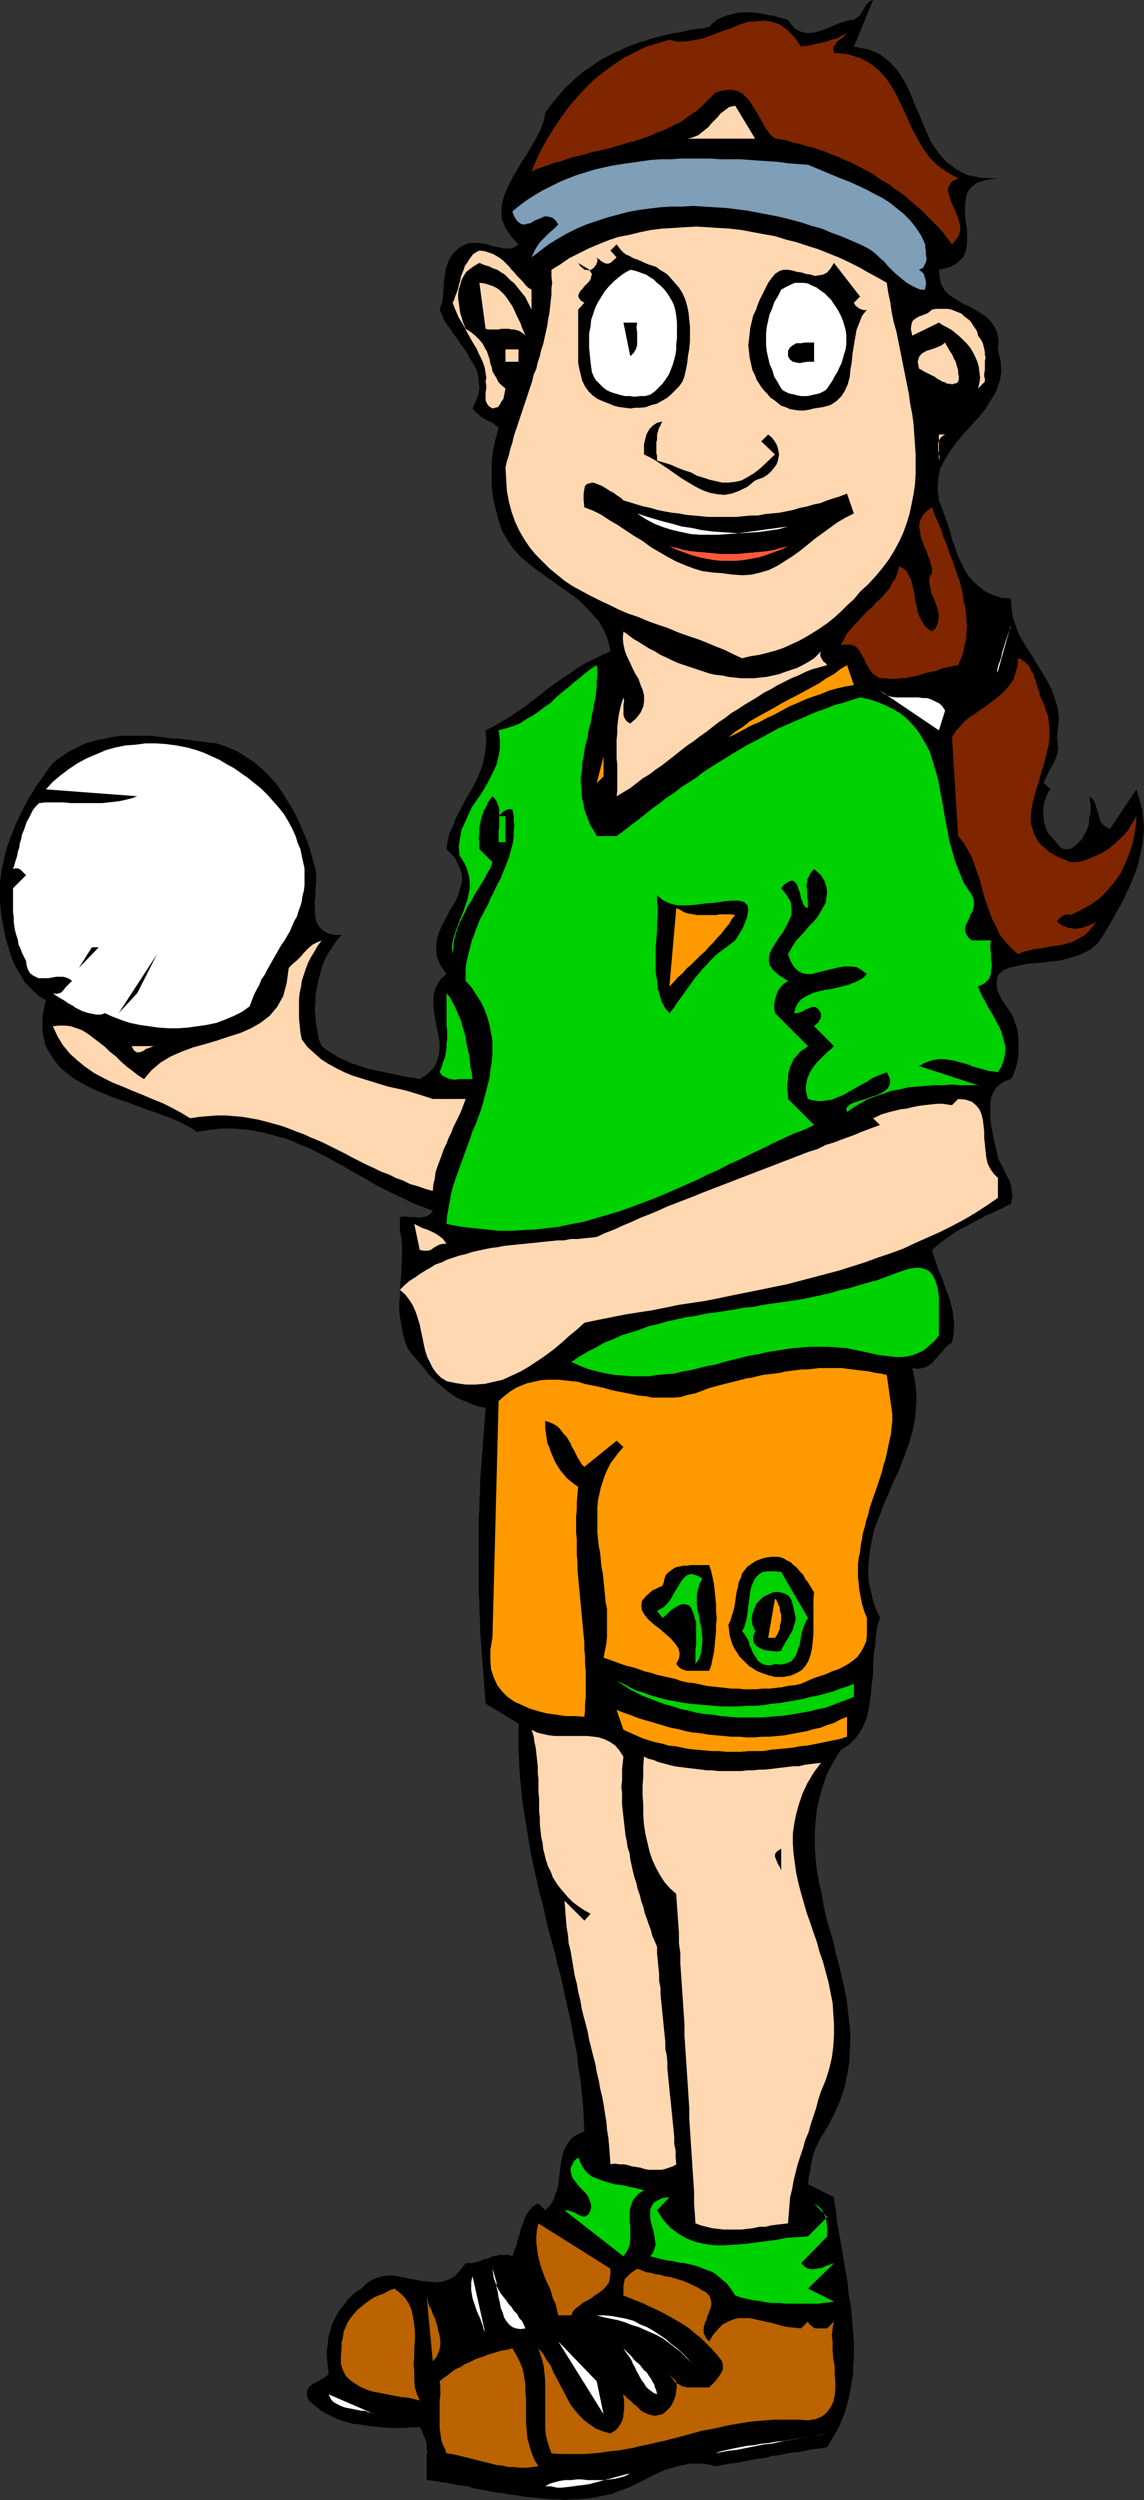 <?xml version="1.0" encoding="UTF-8" standalone="no"?>
<svg
   version="1.0"
   width="71.296mm"
   height="155.711mm"
   id="svg70"
   sodipodi:docname="Volleyball 16.wmf"
   xmlns:inkscape="http://www.inkscape.org/namespaces/inkscape"
   xmlns:sodipodi="http://sodipodi.sourceforge.net/DTD/sodipodi-0.dtd"
   xmlns="http://www.w3.org/2000/svg"
   xmlns:svg="http://www.w3.org/2000/svg">
  <rect width="100%" height="100%" fill="#333333" stroke="none"/>
  <sodipodi:namedview
     id="namedview70"
     pagecolor="#ffffff"
     bordercolor="#000000"
     borderopacity="0.25"
     inkscape:showpageshadow="2"
     inkscape:pageopacity="0.0"
     inkscape:pagecheckerboard="0"
     inkscape:deskcolor="#d1d1d1"
     inkscape:document-units="mm" />
  <defs
     id="defs1">
    <pattern
       id="WMFhbasepattern"
       patternUnits="userSpaceOnUse"
       width="6"
       height="6"
       x="0"
       y="0" />
  </defs>
  <path
     style="fill:#000000;fill-opacity:1;fill-rule:evenodd;stroke:none"
     d="m 201.13,10.988 3.393,0.646 2.746,1.131 2.262,1.778 1.939,2.101 1.615,2.585 1.292,2.585 1.131,2.909 1.292,2.909 1.131,2.747 1.292,2.909 1.615,2.424 1.939,2.262 2.262,1.778 2.746,1.454 3.231,0.646 4.039,0.162 -2.746,0.323 -2.1,0.646 -1.454,1.131 -0.969,1.293 -0.323,1.454 -0.162,1.616 v 1.778 l 0.162,1.778 0.323,1.939 v 1.778 1.778 l -0.323,1.616 -0.646,1.454 -1.292,1.293 -1.777,0.97 -2.585,0.646 0.162,1.778 0.323,1.454 0.646,1.293 0.969,1.131 1.131,0.808 1.292,0.808 1.292,0.808 1.454,0.646 1.454,0.808 1.292,0.808 1.292,0.808 0.969,1.131 0.808,1.131 0.646,1.454 0.323,1.778 -0.162,2.101 0.646,2.747 0.162,2.747 -0.485,2.262 -0.808,2.262 -1.292,2.101 -1.292,2.101 -1.615,1.939 -1.777,1.939 -1.615,1.778 -1.615,1.939 -1.454,1.939 -1.292,2.101 -1.131,2.101 -0.485,2.424 -0.162,2.424 0.323,2.747 0.646,1.616 0.646,1.778 0.646,1.778 0.646,1.939 0.485,1.939 0.646,1.778 0.646,1.939 0.808,1.778 0.808,1.616 0.969,1.616 1.292,1.454 1.292,1.131 1.454,1.131 1.777,0.808 1.939,0.646 2.262,0.162 0.162,2.424 0.323,2.101 0.646,1.939 0.808,2.101 1.131,1.939 1.131,1.778 1.131,1.778 1.131,1.939 1.131,1.778 1.131,1.939 0.969,1.939 0.646,1.939 0.646,2.101 0.323,2.262 -0.162,2.262 -0.323,2.424 0.162,0.808 v 0.808 l 0.162,0.808 -0.162,0.646 v 0.808 l -0.323,0.646 -0.162,0.646 -0.323,0.646 -0.323,0.646 -0.323,0.646 -0.323,0.485 -0.323,0.646 -0.323,0.646 -0.323,0.646 -0.323,0.646 -0.162,0.646 1.615,1.454 -0.485,0.485 -0.323,0.646 -0.323,0.646 -0.162,0.646 -0.323,0.808 v 0.646 l -0.162,0.808 v 0.808 0.808 l 0.162,0.646 v 0.808 l 0.323,0.808 0.162,0.646 0.323,0.646 0.323,0.646 0.485,0.485 0.485,0.485 0.485,0.646 0.485,0.485 0.485,0.646 0.485,0.485 0.646,0.323 h 0.808 0.808 l 0.808,-0.646 0.646,-0.485 0.646,-0.646 0.646,-0.646 0.323,-0.646 0.485,-0.808 0.323,-0.808 0.323,-0.808 0.162,-0.808 v -0.808 l 0.162,-0.808 0.162,-0.808 v -0.97 -0.97 l -0.162,-0.808 v -0.97 l 0.808,0.808 0.485,0.97 0.323,1.131 0.323,1.131 0.323,1.131 0.323,0.97 0.808,0.808 1.292,0.808 6.3,-9.372 0.646,2.262 0.646,2.262 0.323,2.424 0.162,2.262 -0.162,2.101 -0.323,2.262 -0.485,2.101 -0.485,2.262 -0.808,2.262 -0.808,1.939 -0.969,2.101 -0.969,2.101 -1.131,1.939 -1.131,2.101 -1.131,1.939 -1.131,1.939 -1.292,1.939 -1.777,1.454 -2.1,1.131 -2.423,0.808 -2.423,0.646 -2.746,0.323 -2.585,0.323 -2.585,0.162 -2.262,0.485 -2.1,0.485 -1.454,0.646 -1.131,1.131 -0.323,1.454 0.162,1.939 1.131,2.424 2.1,3.07 0.485,0.808 0.323,0.97 0.323,0.97 0.323,0.808 0.162,1.131 0.162,0.97 v 0.97 1.131 0.97 1.131 l -0.162,0.97 -0.162,0.97 -0.323,1.131 -0.323,0.808 -0.323,0.97 -0.485,0.808 -1.454,0.485 -0.969,0.646 -0.969,0.808 -0.646,0.97 -0.485,1.131 -0.323,1.293 v 1.293 1.293 1.454 l 0.162,1.454 0.323,1.454 0.162,1.293 0.323,1.454 0.323,1.293 0.323,1.131 0.162,1.131 0.323,0.646 0.323,0.646 0.323,0.646 0.323,0.646 0.323,0.646 0.323,0.646 0.323,0.646 0.323,0.646 0.323,0.646 0.162,0.646 0.162,0.808 v 0.485 l 0.162,0.808 v 0.646 l -0.162,0.808 -0.162,0.808 -1.131,0.485 -1.131,0.646 -1.131,0.485 -1.292,0.646 -1.292,0.485 -1.131,0.646 -1.292,0.646 -1.131,0.646 -1.131,0.646 -1.292,0.646 -1.131,0.646 -1.131,0.808 -1.131,0.808 -1.131,0.808 -0.969,0.808 -1.131,0.97 0.323,1.293 0.485,1.293 0.485,1.454 0.485,1.293 0.485,1.131 0.485,1.293 0.485,1.454 0.485,1.131 0.485,1.454 0.323,1.293 0.323,1.293 0.162,1.454 0.162,1.293 v 1.454 l -0.162,1.616 -0.323,1.616 -0.485,0.323 -0.646,0.485 -0.485,0.485 -0.485,0.646 -0.485,0.485 -0.485,0.485 -0.485,0.646 -0.485,0.485 -0.485,0.646 -0.646,0.485 -0.485,0.323 -0.646,0.323 -0.646,0.162 -0.808,0.162 h -0.646 l -0.969,-0.162 0.485,2.101 0.323,2.101 0.162,1.939 v 2.101 l -0.162,1.939 -0.162,1.778 -0.323,1.939 -0.485,1.778 -0.485,1.778 -0.646,1.778 -0.646,1.778 -0.646,1.616 -0.646,1.778 -0.808,1.616 -0.808,1.778 -0.646,1.616 -0.808,1.778 -0.646,1.616 -0.646,1.778 -0.646,1.616 -0.646,1.616 -0.485,1.939 -0.323,1.778 -0.323,1.778 -0.162,1.778 -0.162,1.778 v 1.939 l 0.162,1.939 0.485,1.939 0.485,2.101 0.646,1.939 0.969,2.101 -0.646,2.101 -0.323,2.101 -0.162,2.262 -0.323,2.262 -0.162,2.262 v 2.262 l -0.323,2.262 -0.162,2.101 -0.323,2.262 -0.323,2.101 -0.485,1.939 -0.808,1.778 -0.969,1.616 -1.131,1.454 -1.454,1.293 -1.615,0.97 -1.777,2.909 -1.454,2.747 -0.969,2.747 -0.808,2.909 -0.646,2.747 -0.323,2.909 -0.162,2.747 v 2.909 l 0.162,2.909 0.323,2.747 0.485,2.909 0.646,2.747 0.485,2.909 0.646,2.909 0.808,2.747 0.808,2.747 0.646,2.909 0.808,2.909 0.646,2.909 0.646,2.747 0.485,2.909 0.323,2.909 0.323,2.747 0.162,2.909 -0.162,2.747 -0.162,2.909 -0.485,2.909 -0.646,2.909 -0.969,2.909 -1.292,2.909 -1.454,2.909 -1.777,2.909 -0.323,0.485 -0.323,0.646 -0.323,0.808 -0.323,0.485 -0.162,0.646 -0.323,0.808 -0.162,0.646 -0.162,0.646 -0.162,0.808 -0.162,0.646 v 0.646 l -0.162,0.808 -0.162,0.646 -0.162,0.808 v 0.646 l -0.162,0.808 6.139,3.07 0.162,1.778 0.323,1.616 0.162,1.939 0.323,1.778 0.323,1.778 0.323,1.939 0.323,1.939 0.323,1.778 0.323,1.939 0.323,1.939 0.323,1.939 0.162,1.939 0.323,1.939 0.323,1.939 0.162,1.939 0.162,1.939 0.162,1.939 0.162,1.939 v 1.939 1.778 l -0.162,1.939 v 1.939 l -0.323,1.778 -0.323,1.939 -0.323,1.778 -0.485,1.778 -0.485,1.778 -0.646,1.616 -0.646,1.616 -0.969,1.778 -0.969,1.616 -0.969,1.616 -1.777,0.323 -1.615,0.162 -1.615,0.323 -1.615,0.323 -1.615,0.162 -1.777,0.323 -1.615,0.323 -1.454,0.162 -1.777,0.485 -1.615,0.162 -1.615,0.323 -1.615,0.323 -1.615,0.323 -1.615,0.162 -1.777,0.323 -1.615,0.323 -0.969,-0.323 -0.969,-0.162 -1.131,-0.162 h -0.969 -0.969 -1.131 l -1.131,0.323 -1.131,0.162 -1.131,0.323 -1.131,0.323 -1.131,0.323 -1.131,0.485 -0.969,0.485 -1.131,0.485 -0.969,0.485 -0.808,0.485 -1.615,0.808 -1.292,0.646 -1.615,0.646 -1.454,0.485 -1.454,0.646 -1.615,0.323 -1.615,0.323 -1.454,0.323 -1.615,0.162 -1.615,0.162 h -1.615 l -1.615,0.162 -1.615,-0.162 h -1.615 l -1.777,-0.162 -1.615,-0.162 -1.615,-0.162 -1.615,-0.162 -1.777,-0.323 -1.615,-0.162 -1.615,-0.323 -1.615,-0.162 -1.615,-0.323 -1.777,-0.323 -1.615,-0.323 -1.615,-0.485 -1.615,-0.162 -1.615,-0.323 -1.615,-0.323 -1.454,-0.162 -1.615,-0.323 -1.615,-0.162 v -1.131 -0.97 -0.808 -0.808 -0.808 -0.646 -0.646 l 0.162,-0.808 -0.162,-0.646 v -0.485 -0.808 l -0.162,-0.646 -0.323,-0.808 -0.323,-0.646 -0.323,-0.97 -0.485,-0.808 h -1.777 l -1.777,0.162 h -1.777 -1.777 l -1.777,-0.162 -1.777,-0.162 -1.777,-0.162 -1.615,-0.323 -1.777,-0.162 -1.615,-0.485 -1.615,-0.485 -1.454,-0.646 -1.615,-0.808 -1.292,-0.808 -1.454,-1.131 -1.292,-1.131 -0.485,-1.454 0.162,-0.97 0.485,-0.808 0.808,-0.646 0.969,-0.485 1.131,-0.646 0.808,-0.485 0.808,-0.646 -0.162,-1.616 -0.162,-1.454 -0.162,-1.616 0.162,-1.454 0.162,-1.454 0.162,-1.454 0.485,-1.454 0.323,-1.293 0.646,-1.293 0.646,-1.293 0.808,-1.131 0.808,-0.97 0.808,-1.131 0.969,-0.97 0.969,-0.808 1.292,-0.808 1.292,-1.293 1.615,-0.97 1.454,-0.485 1.615,-0.323 h 1.615 l 1.615,0.323 1.777,0.323 1.615,0.323 1.615,0.323 1.615,0.162 1.615,0.162 1.615,-0.162 1.454,-0.485 1.454,-0.808 1.292,-1.454 1.292,-1.616 h 0.808 0.646 l 0.646,-0.162 0.646,-0.162 0.646,-0.162 0.646,-0.323 0.646,-0.162 0.646,-0.162 0.646,-0.323 0.646,-0.162 0.646,-0.162 0.808,-0.162 h 0.646 0.808 0.646 l 0.808,0.323 0.323,-0.808 0.323,-0.97 0.323,-0.808 0.162,-0.97 0.323,-0.808 0.323,-0.97 0.162,-0.97 0.323,-0.808 0.323,-0.808 0.323,-0.97 0.323,-0.808 0.485,-0.646 0.485,-0.646 0.485,-0.646 0.808,-0.485 0.646,-0.323 1.615,1.616 0.969,-0.97 0.808,-1.131 0.485,-1.293 0.485,-1.293 0.323,-1.293 0.162,-1.454 0.162,-1.293 0.162,-1.454 0.162,-1.293 0.323,-1.454 0.323,-1.131 0.646,-1.131 0.646,-1.131 0.969,-0.97 1.131,-0.646 1.454,-0.646 -0.162,-3.232 -0.162,-3.07 -0.323,-3.07 -0.323,-3.07 -0.485,-2.909 -0.323,-3.07 -0.646,-3.07 -0.485,-2.909 -0.646,-2.909 -0.646,-2.909 -0.646,-3.07 -0.646,-2.909 -0.808,-2.909 -0.646,-2.909 -0.808,-2.909 -0.808,-2.909 -0.646,-2.909 -0.646,-2.909 -0.808,-2.747 -0.646,-3.07 -0.646,-2.909 -0.646,-2.909 -0.485,-2.909 -0.485,-3.07 -0.485,-3.07 -0.485,-2.909 -0.323,-3.07 -0.323,-3.07 -0.162,-3.07 -0.162,-3.07 v -3.232 -3.232 l -7.754,-4.686 -0.162,-2.101 -0.162,-2.101 -0.162,-2.101 -0.162,-2.262 -0.162,-2.101 -0.162,-2.262 -0.162,-2.101 -0.162,-2.101 v -2.262 l -0.162,-2.101 v -2.262 l -0.162,-2.262 v -2.262 -2.101 -2.262 -2.262 -2.101 -2.262 -2.262 -2.101 l 0.162,-2.262 V 352.915 l 0.162,-2.101 v -2.262 l 0.162,-2.101 0.162,-2.262 0.162,-2.101 0.162,-2.262 0.162,-2.101 0.162,-2.101 0.162,-2.101 0.162,-2.101 -1.615,-0.323 -1.454,-0.485 -1.454,-0.646 -1.292,-0.485 -1.292,-0.646 -1.131,-0.808 -1.131,-0.808 -1.131,-0.97 -1.131,-0.97 -0.969,-0.97 -0.969,-0.97 -0.969,-1.293 -0.969,-1.131 -0.969,-1.131 -0.969,-1.131 -0.969,-1.293 -0.646,-1.778 -0.485,-1.778 -0.323,-1.939 -0.323,-1.778 -0.162,-1.616 v -1.778 l 0.162,-1.778 v -1.616 l 0.162,-1.778 0.162,-1.616 v -1.778 l 0.162,-1.616 v -1.778 -1.616 l -0.162,-1.778 -0.323,-1.616 v -3.232 l 1.131,-0.162 1.131,0.162 h 1.131 l 0.969,0.162 1.131,-0.162 0.808,-0.162 0.808,-0.485 0.646,-0.808 -1.615,-0.646 -1.777,-0.646 -1.615,-0.646 -1.615,-0.808 -1.615,-0.808 -1.777,-0.808 -1.615,-0.808 -1.615,-0.808 -1.615,-0.97 -1.615,-0.97 -1.615,-0.808 -1.615,-0.97 -1.615,-0.97 -1.615,-0.808 -1.615,-0.97 -1.615,-0.808 -1.615,-0.808 -1.615,-0.808 -1.777,-0.646 -1.615,-0.808 -1.777,-0.646 -1.777,-0.485 -1.777,-0.485 -1.777,-0.485 -1.777,-0.323 -1.939,-0.323 -1.777,-0.162 -1.939,-0.162 H 52.665 l -2.1,0.162 -2.1,0.323 -2.1,0.323 -1.131,-0.808 -1.292,-0.646 -1.454,-0.808 -1.454,-0.646 -1.615,-0.646 -1.454,-0.485 -1.615,-0.646 -1.615,-0.485 -1.615,-0.646 -1.777,-0.646 -1.615,-0.646 -1.615,-0.485 -1.777,-0.646 -1.454,-0.646 -1.615,-0.646 -1.615,-0.646 -1.454,-0.808 -1.454,-0.808 -1.454,-0.808 -1.131,-0.97 -1.292,-0.97 -0.969,-0.97 -0.969,-1.131 -0.808,-1.293 -0.808,-1.293 -0.646,-1.293 -0.323,-1.454 -0.323,-1.616 v -1.616 -1.778 l 0.323,-1.939 0.485,-2.101 L 9.37,234.63 8.077,233.499 6.947,232.368 5.816,231.237 5.008,229.783 4.2,228.49 3.393,227.036 2.746,225.42 2.262,223.965 1.777,222.349 1.292,220.733 0.969,218.956 0.646,217.34 0.323,215.563 0.162,213.947 0,212.331 v -2.424 -2.262 l 0.323,-2.424 0.485,-2.262 0.485,-2.262 0.646,-2.101 0.808,-2.101 0.808,-2.101 0.969,-2.101 0.969,-1.939 0.969,-1.939 1.131,-1.778 1.131,-1.939 1.292,-1.616 1.131,-1.778 1.292,-1.616 1.131,-0.97 0.969,-0.646 1.131,-0.808 1.131,-0.646 1.131,-0.485 1.131,-0.646 1.131,-0.485 1.131,-0.323 1.131,-0.323 1.292,-0.323 1.131,-0.162 1.131,-0.323 1.292,-0.162 1.131,-0.162 h 1.131 1.292 1.131 1.292 1.131 1.292 l 1.292,0.162 1.292,0.162 1.131,0.162 1.292,0.162 h 1.292 l 1.292,0.162 1.292,0.162 1.292,0.162 1.292,0.162 1.292,0.162 1.292,0.162 1.292,0.162 2.423,0.808 2.262,0.97 2.1,1.293 1.939,1.293 1.939,1.616 1.777,1.778 1.615,1.778 1.454,2.101 1.292,2.101 1.292,2.101 1.131,2.262 0.969,2.262 0.969,2.262 0.808,2.262 0.646,2.424 0.646,2.262 0.162,0.97 v 1.293 1.131 l -0.162,1.293 v 1.293 l -0.162,1.454 v 1.293 1.131 l 0.162,1.293 0.162,1.131 0.485,0.97 0.646,0.808 0.808,0.646 0.969,0.485 1.454,0.323 h 1.615 l -1.131,1.293 -0.969,1.454 -0.969,1.454 -0.808,1.454 -0.646,1.616 -0.485,1.778 -0.485,1.616 -0.323,1.778 -0.323,1.616 v 1.778 l -0.162,1.778 0.162,1.778 0.162,1.778 0.323,1.616 0.323,1.778 0.646,1.616 1.292,0.97 1.292,0.808 1.292,0.808 1.454,0.646 1.292,0.646 1.454,0.485 1.454,0.485 1.454,0.485 1.454,0.323 1.615,0.323 1.454,0.323 1.615,0.323 1.454,0.323 1.615,0.323 1.454,0.162 1.454,0.323 1.939,-1.293 1.292,-1.293 0.808,-1.454 0.485,-1.616 0.162,-1.454 v -1.616 l -0.323,-1.778 -0.323,-1.616 -0.323,-1.616 -0.323,-1.778 -0.162,-1.616 v -1.616 l 0.162,-1.616 0.485,-1.454 0.969,-1.616 1.454,-1.293 -1.454,-2.101 -0.808,-2.101 -0.162,-1.939 0.162,-1.939 0.485,-1.778 0.808,-1.778 0.969,-1.778 0.808,-1.616 1.131,-1.778 0.808,-1.616 0.485,-1.778 0.485,-1.778 -0.162,-1.778 -0.646,-1.778 -0.969,-1.939 -1.939,-1.939 0.323,-2.101 0.485,-1.939 0.808,-1.616 0.646,-1.778 0.808,-1.454 0.808,-1.616 0.808,-1.454 0.969,-1.616 0.808,-1.454 0.808,-1.616 0.646,-1.616 0.646,-1.616 0.323,-1.778 0.323,-1.939 0.162,-2.101 -0.162,-2.262 1.939,-0.97 1.939,-1.131 1.939,-1.131 1.615,-1.131 1.939,-1.293 1.615,-1.293 1.939,-1.454 1.615,-1.293 1.777,-1.293 1.777,-1.293 1.777,-1.131 1.777,-1.293 1.939,-1.131 1.939,-0.97 1.939,-0.97 1.939,-0.808 -0.485,-2.424 -0.969,-2.424 -1.292,-2.262 -1.615,-1.778 -1.777,-1.939 -1.939,-1.778 -2.262,-1.616 -2.1,-1.454 -2.262,-1.616 -2.262,-1.616 -2.1,-1.616 -2.1,-1.778 -1.615,-1.778 -1.454,-2.101 -1.292,-2.262 -0.808,-2.424 -0.323,-1.293 -0.323,-1.131 -0.323,-1.293 -0.323,-1.454 -0.162,-1.454 -0.162,-1.454 v -1.293 -1.454 -1.616 -1.293 l 0.162,-1.454 0.162,-1.454 0.323,-1.454 0.323,-1.293 0.323,-1.131 0.323,-1.293 -0.808,-0.646 -0.646,-0.485 -0.969,-0.485 -0.646,-0.323 -0.969,-0.485 -0.646,-0.646 -0.808,-0.646 -0.646,-0.808 0.808,-1.778 0.646,-1.616 0.162,-1.616 -0.162,-1.454 -0.162,-1.454 -0.485,-1.454 -0.808,-1.454 -0.808,-1.293 -0.808,-1.454 -0.969,-1.293 -0.969,-1.454 -0.969,-1.293 -0.969,-1.454 -0.969,-1.293 -0.646,-1.454 -0.646,-1.454 0.323,-0.97 0.323,-0.97 0.162,-1.131 v -0.97 l 0.162,-1.131 v -1.131 l 0.162,-1.131 0.162,-0.97 0.162,-1.131 0.323,-0.97 0.323,-0.97 0.485,-0.97 0.646,-0.808 0.808,-0.808 0.969,-0.808 1.131,-0.485 0.969,-0.323 h 0.808 0.808 0.808 l 0.808,0.162 0.969,0.162 0.808,0.323 0.808,0.162 0.646,0.162 0.808,0.162 0.808,0.162 h 0.646 0.808 l 0.646,-0.162 0.646,-0.323 0.646,-0.485 -1.777,-1.939 -1.292,-1.939 -0.808,-1.939 -0.162,-1.778 0.162,-1.939 0.485,-1.939 0.808,-1.939 0.969,-1.939 1.131,-1.939 1.131,-1.939 1.292,-1.939 1.131,-1.939 1.131,-1.939 0.969,-1.939 0.808,-2.101 0.323,-1.939 0.969,-1.293 0.969,-1.293 0.969,-1.131 0.969,-1.131 0.969,-1.131 1.131,-0.97 0.969,-0.97 1.131,-0.97 0.969,-0.808 1.292,-0.808 1.131,-0.808 1.131,-0.808 1.131,-0.646 1.292,-0.646 1.131,-0.646 1.292,-0.485 1.131,-0.646 1.292,-0.485 1.292,-0.485 1.292,-0.485 1.292,-0.323 1.292,-0.485 1.292,-0.323 1.292,-0.323 1.454,-0.323 1.292,-0.323 1.454,-0.162 1.292,-0.323 1.292,-0.323 1.454,-0.162 1.454,-0.162 1.292,-0.323 0.808,-0.808 0.969,-0.808 0.969,-0.485 1.131,-0.485 1.292,-0.323 1.131,-0.323 1.292,-0.162 h 1.131 1.292 l 1.454,0.162 1.131,0.162 1.292,0.323 1.292,0.162 1.131,0.323 1.131,0.323 1.131,0.323 0.808,1.131 0.808,0.97 0.969,0.485 0.808,0.323 0.969,0.162 h 0.969 l 1.131,-0.162 0.969,-0.323 0.969,-0.323 0.969,-0.323 1.131,-0.485 0.969,-0.485 0.969,-0.323 1.131,-0.323 0.969,-0.323 h 0.969 l 0.646,-0.485 0.808,-0.646 0.485,-0.808 0.485,-0.808 0.485,-0.808 0.485,-0.485 0.485,-0.485 L 205.653,0 Z"
     id="path1" />
  <path
     style="fill:#7f2600;fill-opacity:1;fill-rule:evenodd;stroke:none"
     d="m 199.514,7.756 -0.485,0.646 -0.646,0.485 -0.646,0.485 -0.646,0.485 -0.323,0.646 -0.485,0.485 v 0.646 l 0.162,0.808 3.231,0.323 2.746,0.808 2.423,1.293 1.939,1.454 1.777,1.939 1.454,2.101 1.292,2.262 1.131,2.424 1.131,2.424 1.131,2.585 1.292,2.424 1.292,2.262 1.615,2.262 1.939,1.939 2.262,1.616 2.585,1.454 -1.131,0.485 -0.646,0.646 -0.485,0.808 -0.162,0.646 0.162,0.97 0.323,0.97 0.323,1.131 0.485,0.97 0.485,1.131 0.485,1.131 0.323,1.131 0.323,1.131 v 1.131 l -0.323,1.131 -0.646,0.97 -0.969,1.131 -0.969,-1.293 -0.969,-1.293 -0.969,-1.131 -1.131,-1.131 -1.131,-1.131 -1.131,-1.131 -1.131,-1.131 -1.131,-0.97 -1.292,-1.131 -1.131,-0.97 -1.292,-0.97 -1.292,-0.808 -1.131,-0.97 -1.454,-0.808 -1.292,-0.808 -1.292,-0.97 -1.292,-0.646 -1.454,-0.808 -1.292,-0.646 -1.292,-0.646 -1.615,-0.646 -1.292,-0.646 -1.454,-0.485 -1.454,-0.646 -1.454,-0.485 -1.454,-0.485 -1.454,-0.323 -1.454,-0.485 -1.615,-0.323 -1.454,-0.485 -1.454,-0.323 -1.454,-0.162 -0.808,-0.646 -0.808,-0.97 -0.646,-0.97 -0.646,-1.131 -0.646,-1.131 -0.646,-1.131 -0.646,-0.97 -0.646,-1.131 -0.646,-0.97 -0.808,-0.808 -0.808,-0.808 -0.969,-0.485 -1.131,-0.323 h -1.292 l -1.292,0.162 -1.615,0.485 -1.131,1.131 -1.131,1.131 -1.131,1.131 -1.131,0.97 -1.292,0.808 -1.292,0.97 -1.131,0.808 -1.454,0.646 -1.292,0.646 -1.292,0.646 -1.454,0.485 -1.292,0.646 -1.292,0.485 -1.454,0.485 -1.454,0.485 -1.454,0.323 -1.454,0.485 -1.292,0.323 -1.454,0.485 -1.454,0.323 -1.454,0.323 -1.454,0.323 -1.454,0.485 -1.454,0.323 -1.454,0.323 -1.454,0.485 -1.292,0.485 -1.454,0.323 -1.292,0.485 -1.454,0.485 -1.454,0.485 -1.292,0.646 1.131,-2.747 1.131,-2.424 1.454,-2.585 1.615,-2.585 1.615,-2.424 1.777,-2.424 1.939,-2.262 1.939,-2.101 2.1,-2.101 2.262,-1.778 2.423,-1.778 2.423,-1.616 2.585,-1.293 2.585,-1.293 2.746,-0.808 2.746,-0.808 2.1,0.485 2.1,-0.162 2.1,-0.323 2.1,-0.485 2.1,-0.808 2.1,-0.808 1.939,-0.646 1.939,-0.808 1.939,-0.646 2.1,-0.162 1.777,-0.162 1.939,0.323 1.777,0.646 1.615,1.131 1.777,1.778 1.615,2.262 0.646,-0.162 h 0.808 l 0.646,-0.162 0.808,-0.162 0.646,-0.162 0.646,-0.162 0.808,-0.162 0.646,-0.162 0.646,-0.162 0.808,-0.323 0.646,-0.162 0.646,-0.162 0.646,-0.323 0.485,-0.323 0.646,-0.162 z"
     id="path2" />
  <path
     style="fill:#ffd8b2;fill-opacity:1;fill-rule:evenodd;stroke:none"
     d="m 177.867,32.641 h -17.124 1.131 l 0.808,-0.162 0.969,-0.323 0.808,-0.323 0.808,-0.646 0.808,-0.646 0.808,-0.646 0.646,-0.808 0.808,-0.808 0.646,-0.646 0.646,-0.808 0.808,-0.646 0.646,-0.485 0.646,-0.485 0.646,-0.162 0.808,-0.162 z"
     id="path3" />
  <path
     style="fill:#7f9eb7;fill-opacity:1;fill-rule:evenodd;stroke:none"
     d="m 217.931,57.526 v 0.646 l 0.162,0.97 v 0.808 l 0.162,0.97 -0.162,0.808 -0.323,0.646 -0.323,0.646 -0.969,0.485 0.646,0.485 0.485,0.485 0.162,0.646 0.162,0.485 0.162,0.646 v 0.808 l -0.162,0.646 v 0.485 h -1.131 l -1.131,-0.485 -0.969,-0.485 -1.131,-0.646 -0.808,-0.646 -0.969,-0.808 -0.969,-0.808 -0.808,-0.808 -0.969,-0.97 -0.808,-0.97 -0.969,-0.808 -0.808,-0.808 -0.969,-0.808 -0.969,-0.646 -0.969,-0.485 -0.969,-0.485 -2.262,-0.97 -2.262,-0.97 -2.262,-0.808 -2.262,-0.97 -2.423,-0.646 -2.423,-0.808 -2.423,-0.646 -2.585,-0.646 -2.423,-0.485 -2.585,-0.485 -2.585,-0.485 -2.423,-0.323 -2.585,-0.323 -2.746,-0.162 -2.585,-0.162 -2.585,-0.162 -2.585,0.162 h -2.585 l -2.585,0.162 -2.585,0.323 -2.423,0.323 -2.585,0.485 -2.423,0.646 -2.423,0.646 -2.423,0.808 -2.423,0.808 -2.262,0.97 -2.262,1.131 -2.262,1.293 -2.1,1.293 -1.939,1.454 -2.1,1.616 0.646,-1.454 0.646,-1.131 0.646,-0.97 0.646,-0.646 0.808,-0.808 0.808,-0.808 0.969,-0.808 1.131,-1.131 -0.646,-0.97 -0.808,-0.646 -0.646,-0.162 -0.808,-0.162 -0.646,0.162 -0.646,0.323 -0.808,0.323 -0.808,0.323 -0.646,0.485 -0.808,0.162 -0.646,0.162 h -0.646 l -0.485,-0.323 -0.646,-0.485 -0.646,-0.97 -0.485,-1.293 1.777,-1.454 1.777,-1.293 1.777,-1.131 1.939,-1.131 1.939,-0.97 1.939,-0.97 1.939,-0.808 2.1,-0.808 2.1,-0.646 2.1,-0.646 2.1,-0.485 2.262,-0.485 2.1,-0.323 2.262,-0.323 2.262,-0.323 2.262,-0.323 2.423,-0.162 h 2.262 l 2.262,-0.162 h 2.423 2.262 2.423 l 2.262,0.162 h 2.262 2.423 l 2.262,0.162 2.262,0.162 2.423,0.162 2.262,0.162 2.262,0.323 2.262,0.162 2.262,0.162 1.939,0.808 1.939,0.808 1.939,0.808 1.939,0.808 2.1,0.808 1.777,0.808 2.1,0.97 1.777,0.97 1.939,0.97 1.777,1.131 1.615,1.293 1.615,1.293 1.615,1.616 1.292,1.616 1.292,1.939 z"
     id="path4" />
  <path
     style="fill:#ffd8b2;fill-opacity:1;fill-rule:evenodd;stroke:none"
     d="m 208.884,66.576 0.323,2.262 0.485,2.262 0.323,2.262 0.485,2.424 0.646,2.262 0.485,2.424 0.485,2.424 0.485,2.424 0.485,2.424 0.485,2.424 0.485,2.424 0.323,2.424 0.485,2.424 0.323,2.424 0.162,2.424 0.162,2.262 0.162,2.424 v 2.424 2.262 l -0.162,2.424 -0.323,2.262 -0.485,2.424 -0.485,2.262 -0.646,2.101 -0.808,2.262 -0.969,2.101 -1.131,2.101 -1.292,2.101 -1.454,1.939 -1.615,1.939 -1.777,1.939 -1.939,1.778 -1.454,1.778 -1.615,1.454 -1.454,1.454 -1.615,1.454 -1.615,1.293 -1.615,1.131 -1.777,1.131 -1.615,0.97 -1.777,0.97 -1.777,0.808 -1.777,0.808 -1.939,0.646 -1.777,0.485 -1.939,0.485 -2.1,0.323 -1.939,0.485 -2.1,-0.97 -1.939,-0.97 -2.1,-0.808 -2.262,-0.97 -2.1,-0.808 -2.423,-0.808 -2.262,-0.808 -2.262,-0.97 -2.423,-0.808 -2.262,-0.808 -2.262,-0.97 -2.423,-0.808 -2.262,-0.97 -2.262,-1.131 -2.1,-0.97 -2.262,-1.131 -2.1,-1.131 -2.1,-1.131 -1.939,-1.293 -1.777,-1.454 -1.777,-1.454 -1.615,-1.616 -1.615,-1.616 -1.454,-1.778 -1.292,-1.939 -1.131,-1.939 -0.969,-2.101 -0.808,-2.262 -0.646,-2.424 -0.485,-2.585 -0.162,-2.747 -0.162,-2.747 0.323,-1.454 0.485,-1.454 0.323,-1.454 0.485,-1.454 0.323,-1.454 0.485,-1.454 0.485,-1.454 0.485,-1.454 0.485,-1.454 0.485,-1.454 0.485,-1.454 0.485,-1.454 0.485,-1.454 0.485,-1.454 0.323,-1.454 0.646,-1.454 0.323,-1.454 0.485,-1.454 0.323,-1.454 0.485,-1.454 0.323,-1.454 0.323,-1.454 0.323,-1.454 0.162,-1.293 0.323,-1.616 0.162,-1.454 0.162,-1.454 0.162,-1.454 v -1.454 l 0.162,-1.293 -0.162,-1.454 v -1.616 l 2.1,-1.293 2.1,-1.454 2.262,-1.131 2.262,-1.131 2.262,-0.97 2.423,-0.97 2.423,-0.808 2.585,-0.485 2.585,-0.646 2.423,-0.485 2.585,-0.323 2.746,-0.162 2.585,-0.162 2.746,-0.162 2.585,0.162 2.585,0.162 2.746,0.162 2.746,0.323 2.585,0.485 2.585,0.485 2.746,0.485 2.585,0.808 2.585,0.646 2.423,0.808 2.585,0.808 2.423,0.97 2.423,0.97 2.423,1.131 2.262,1.131 2.262,1.293 2.1,1.131 z"
     id="path5" />
  <path
     style="fill:#000000;fill-opacity:1;fill-rule:evenodd;stroke:none"
     d="m 157.673,65.121 1.131,1.293 1.131,1.293 0.808,1.293 0.646,1.454 0.485,1.616 0.323,1.616 0.162,1.616 0.162,1.616 v 1.778 1.616 l -0.162,1.778 -0.323,1.778 -0.162,1.616 -0.323,1.616 -0.323,1.454 -0.485,1.293 -0.808,1.131 -0.969,0.97 -0.969,0.97 -0.969,0.808 -1.131,0.646 -1.131,0.646 -1.292,0.323 -1.292,0.485 -1.292,0.162 h -1.292 l -1.131,0.162 -1.292,-0.162 -1.292,-0.162 -1.292,-0.323 -1.131,-0.485 -1.292,-0.485 -1.454,-0.646 -1.131,-0.808 -0.969,-0.97 -0.808,-1.131 -0.646,-1.293 -0.323,-1.293 -0.323,-1.293 -0.323,-1.616 v -1.454 -1.616 -1.616 -1.616 -1.616 -1.616 -1.454 -1.616 l 1.454,-1.616 -0.808,-0.485 -0.485,-0.646 -0.162,-0.485 0.162,-0.485 0.323,-0.646 0.485,-0.485 0.485,-0.646 0.646,-0.646 0.485,-0.485 0.323,-0.485 0.162,-0.646 0.162,-0.646 -0.323,-0.485 -0.485,-0.646 -1.131,-0.646 -1.292,-0.808 0.323,0.485 0.162,0.323 0.323,0.162 0.323,0.323 0.323,0.323 h 0.485 l 0.485,0.162 0.485,-0.162 0.323,-0.162 0.485,-0.323 0.162,-0.323 0.323,-0.323 0.162,-0.485 0.162,-0.323 v -0.485 l -0.162,-0.485 0.323,0.323 0.323,0.162 0.323,0.323 0.485,0.323 0.323,0.162 0.485,0.162 h 0.485 l 0.485,-0.162 1.454,-1.293 -1.454,-1.616 1.454,-1.454 0.485,0.646 0.485,0.646 0.646,0.646 0.646,0.485 0.808,0.323 0.808,0.485 0.969,0.323 0.808,0.323 0.969,0.485 0.808,0.323 0.969,0.323 0.969,0.323 0.808,0.646 0.808,0.485 0.808,0.485 z"
     id="path6" />
  <path
     style="fill:#ffd8b2;fill-opacity:1;fill-rule:evenodd;stroke:none"
     d="m 125.201,68.191 v 4.686 l -0.485,-0.97 -0.485,-0.97 -0.485,-0.97 -0.646,-0.808 -0.646,-0.808 -0.646,-0.808 -0.646,-0.808 -0.808,-0.646 -0.646,-0.646 -0.808,-0.808 -0.808,-0.485 -0.969,-0.646 -0.969,-0.323 -0.969,-0.485 -1.131,-0.323 -1.131,-0.485 -1.131,0.646 -1.131,0.808 -0.808,0.646 -0.646,0.97 -0.485,0.97 -0.323,1.131 -0.323,0.97 -0.162,1.131 v 1.131 l 0.162,1.131 0.162,1.131 0.162,1.131 0.323,0.97 0.323,1.131 0.323,0.808 0.323,0.808 1.292,0.808 1.131,0.97 0.808,0.808 0.808,0.97 0.485,0.97 0.485,0.808 0.323,0.97 0.323,0.97 0.162,0.97 0.323,0.808 0.162,0.97 0.485,0.808 0.485,0.808 0.485,0.97 0.646,0.646 0.969,0.808 -0.162,0.808 -0.162,0.808 -0.162,0.808 -0.485,0.646 -0.323,0.646 -0.485,0.646 -0.646,0.162 -0.646,0.162 -0.808,-0.485 -0.485,-0.646 -0.323,-0.808 v -0.97 -0.808 l 0.162,-0.97 v -0.808 l -0.162,-0.808 0.162,-0.97 -0.162,-0.97 -0.162,-1.131 -0.323,-1.131 -0.485,-1.131 -0.646,-1.293 -0.485,-1.131 -0.808,-1.293 -0.646,-1.131 -0.646,-1.131 -0.646,-1.293 -0.646,-1.131 -0.808,-1.293 -0.485,-1.131 -0.485,-1.131 -0.485,-1.293 0.323,-0.646 0.323,-0.97 0.323,-0.808 0.323,-0.97 0.162,-0.808 0.323,-0.97 0.162,-0.97 0.323,-0.808 0.323,-0.808 0.323,-0.97 0.485,-0.646 0.485,-0.808 0.485,-0.646 0.485,-0.646 0.808,-0.485 0.646,-0.323 1.292,0.162 0.969,0.323 0.969,0.323 0.808,0.485 0.808,0.485 0.808,0.646 0.646,0.646 0.646,0.646 0.646,0.808 0.646,0.646 0.646,0.808 0.646,0.646 0.646,0.646 0.646,0.808 0.646,0.646 z"
     id="path7" />
  <path
     style="fill:#000000;fill-opacity:1;fill-rule:evenodd;stroke:none"
     d="m 201.13,71.262 0.162,0.323 0.323,0.485 0.323,0.162 0.323,0.323 0.323,0.162 0.485,0.162 0.485,0.162 0.646,-0.162 -1.131,1.454 -0.646,1.616 -0.646,1.616 -0.323,1.778 -0.323,1.939 -0.323,1.939 -0.162,1.939 -0.323,1.778 -0.162,1.778 -0.485,1.778 -0.646,1.454 -0.808,1.293 -1.131,1.131 -1.454,0.97 -1.777,0.485 -2.1,0.323 -1.292,0.323 -1.131,0.162 h -1.131 l -1.131,-0.162 -0.969,-0.162 -1.131,-0.485 -0.969,-0.323 -0.808,-0.646 -0.808,-0.646 -0.969,-0.646 -0.646,-0.808 -0.646,-0.646 -0.808,-0.97 -0.485,-0.808 -0.646,-0.97 -0.323,-0.97 -0.646,-1.293 -0.323,-1.454 -0.323,-1.454 -0.162,-1.454 -0.162,-1.454 0.162,-1.293 0.162,-1.454 0.162,-1.454 0.323,-1.293 0.323,-1.454 0.646,-1.293 0.485,-1.454 0.485,-1.131 0.646,-1.293 0.646,-1.293 0.646,-1.293 0.808,-1.131 0.808,-0.97 0.969,-0.646 0.969,-0.323 h 1.131 l 0.969,0.162 1.131,0.323 1.131,0.162 0.969,0.323 1.131,0.162 0.969,0.323 0.969,-0.162 0.969,-0.162 0.969,-0.485 0.808,-0.97 0.808,-1.293 6.139,7.918 z"
     id="path8" />
  <path
     style="fill:#ffffff;fill-opacity:1;fill-rule:evenodd;stroke:none"
     d="m 159.288,74.332 0.162,1.454 v 1.131 1.454 1.293 l -0.162,1.293 v 1.293 l -0.162,1.131 -0.323,1.293 -0.323,1.131 -0.485,1.293 -0.485,1.131 -0.646,0.97 -0.808,1.131 -0.808,0.808 -0.969,0.97 -1.131,0.808 -1.292,0.323 h -1.131 l -1.292,0.162 -1.131,-0.162 h -1.131 l -1.292,-0.323 -1.131,-0.323 -0.969,-0.323 -0.969,-0.485 -0.808,-0.646 -0.808,-0.808 -0.808,-0.808 -0.485,-0.808 -0.485,-1.131 -0.162,-1.131 -0.162,-1.293 -0.162,-1.616 -0.162,-1.778 v -1.616 -1.616 l 0.323,-1.616 0.162,-1.616 0.485,-1.454 0.485,-1.454 0.646,-1.293 0.808,-1.293 0.808,-1.293 0.969,-1.131 1.131,-1.131 1.131,-0.97 1.292,-0.97 1.454,-0.808 0.808,0.162 1.131,0.323 0.808,0.323 0.969,0.323 0.969,0.646 0.808,0.485 0.808,0.808 0.808,0.646 0.808,0.808 0.646,0.808 0.646,0.97 0.485,0.808 0.485,0.97 0.323,0.97 0.162,0.808 z"
     id="path9" />
  <path
     style="fill:#ffd8b2;fill-opacity:1;fill-rule:evenodd;stroke:none"
     d="m 123.747,79.018 -0.485,-0.485 -0.485,-0.323 -0.485,-0.323 -0.646,-0.162 -0.485,-0.162 h -0.646 l -0.646,-0.162 h -0.485 -0.646 -0.646 l -0.646,0.162 h -0.646 -0.646 -0.646 -0.485 l -0.646,-0.162 -1.454,-10.827 1.292,0.162 0.969,0.323 0.969,0.323 0.969,0.485 0.808,0.646 0.808,0.808 0.646,0.808 0.646,0.97 0.646,0.97 0.485,0.97 0.485,1.131 0.485,0.97 0.485,0.97 0.323,0.97 0.485,1.131 z"
     id="path10" />
  <path
     style="fill:#ffffff;fill-opacity:1;fill-rule:evenodd;stroke:none"
     d="m 198.06,74.332 0.485,1.131 0.323,1.131 0.323,1.131 0.162,1.131 v 1.131 0.97 l -0.162,1.293 -0.323,0.97 -0.323,1.131 -0.323,1.131 -0.485,0.97 -0.485,1.131 -0.646,0.97 -0.485,0.97 -0.646,0.97 -0.646,0.97 -0.485,0.485 -0.646,0.323 -0.646,0.323 -0.646,0.162 -0.808,0.162 -0.646,0.162 -0.808,0.162 h -0.646 -0.808 l -0.808,-0.162 -0.646,-0.162 -0.808,-0.162 -0.646,-0.162 -0.646,-0.323 -0.646,-0.323 -0.485,-0.485 -0.808,-1.454 -0.808,-1.293 -0.485,-1.616 -0.646,-1.454 -0.323,-1.454 -0.323,-1.454 -0.162,-1.454 v -1.454 -1.454 l 0.162,-1.454 0.323,-1.454 0.323,-1.454 0.646,-1.454 0.485,-1.454 0.808,-1.293 0.808,-1.616 1.131,-0.646 0.969,-0.485 1.131,-0.485 h 0.969 1.131 l 0.969,0.162 0.969,0.485 1.131,0.485 0.808,0.646 0.969,0.646 0.808,0.808 0.808,0.808 0.646,0.97 0.646,0.97 0.485,0.808 z"
     id="path11" />
  <path
     style="fill:#ffd8b2;fill-opacity:1;fill-rule:evenodd;stroke:none"
     d="m 230.37,79.018 0.485,0.646 0.323,0.485 0.323,0.646 0.162,0.646 0.162,0.646 0.162,0.808 v 0.646 l 0.162,0.646 -0.162,0.808 v 0.646 0.808 0.646 l -0.162,0.808 v 0.646 l 0.162,0.646 v 0.646 l -1.615,1.616 0.323,-1.293 0.162,-1.293 -0.162,-1.293 -0.162,-1.293 -0.323,-1.131 -0.485,-1.131 -0.485,-0.97 -0.646,-1.131 -0.808,-0.97 -0.808,-0.808 -0.808,-0.808 -0.969,-0.808 -0.969,-0.808 -1.131,-0.646 -0.969,-0.485 -0.969,-0.646 -6.3,3.07 -0.323,-1.616 0.162,-1.131 0.323,-0.808 0.646,-0.485 0.808,-0.485 0.969,-0.323 1.131,-0.485 0.969,-0.808 0.969,-0.162 h 0.969 0.808 0.969 l 0.808,0.162 0.808,0.323 0.808,0.323 0.808,0.323 0.646,0.646 0.646,0.485 0.646,0.485 0.485,0.646 0.485,0.808 0.485,0.646 0.323,0.646 z"
     id="path12" />
  <path
     style="fill:#000000;fill-opacity:1;fill-rule:evenodd;stroke:none"
     d="m 150.08,75.948 -0.162,1.131 0.162,1.131 v 1.131 0.97 0.97 l -0.323,0.97 -0.485,0.808 -0.808,0.808 -1.615,-7.918 z"
     id="path13" />
  <path
     style="fill:#000000;fill-opacity:1;fill-rule:evenodd;stroke:none"
     d="m 191.76,85.159 h -0.808 -0.808 l -0.969,0.162 -0.808,0.162 -0.808,-0.162 -0.808,-0.162 -0.646,-0.485 -0.485,-0.808 v -1.293 l 0.485,-0.808 0.646,-0.485 0.808,-0.485 h 1.131 l 0.969,-0.162 h 1.131 0.969 z"
     id="path14" />
  <path
     style="fill:#ffd8b2;fill-opacity:1;fill-rule:evenodd;stroke:none"
     d="m 225.685,89.845 -0.323,0.323 -0.646,0.162 -0.485,0.162 -0.485,-0.162 h -0.646 l -0.485,-0.323 -0.646,-0.162 -0.485,-0.323 -0.646,-0.323 -0.646,-0.485 -0.646,-0.323 -0.646,-0.323 -0.646,-0.323 -0.646,-0.323 -0.485,-0.323 -0.646,-0.323 -0.323,-1.616 0.323,-1.131 0.646,-0.808 1.131,-0.646 1.131,-0.323 1.292,-0.485 1.131,-0.485 0.808,-0.646 0.323,0.646 0.323,0.485 0.323,0.646 0.323,0.485 0.323,0.485 0.323,0.646 0.162,0.485 0.323,0.485 0.162,0.485 0.162,0.646 0.162,0.485 0.162,0.646 v 0.646 l 0.162,0.646 v 0.646 z"
     id="path15" />
  <path
     style="fill:#ffd8b2;fill-opacity:1;fill-rule:evenodd;stroke:none"
     d="m 122.132,85.159 h -3.069 v -2.909 h 3.069 z"
     id="path16" />
  <path
     style="fill:#000000;fill-opacity:1;fill-rule:evenodd;stroke:none"
     d="m 156.057,99.217 -0.323,0.485 -0.162,0.485 -0.323,0.485 -0.162,0.485 -0.162,0.646 -0.162,0.485 v 0.646 0.646 l -0.162,0.485 v 0.646 0.646 0.646 0.646 l 0.162,0.646 v 0.485 0.646 l 1.615,0.485 1.615,0.485 1.454,0.646 1.615,0.646 1.615,0.485 1.454,0.808 1.615,0.485 1.454,0.485 1.454,0.323 1.454,0.323 h 1.615 l 1.454,-0.162 1.454,-0.323 1.454,-0.808 1.615,-0.97 1.615,-1.293 3.231,-3.07 -3.231,-3.07 1.615,-1.616 0.808,0.646 0.646,0.808 0.485,0.808 0.323,0.808 0.162,0.808 0.162,0.808 -0.162,0.808 -0.162,0.808 -0.323,0.808 -0.485,0.646 -0.646,0.808 -0.646,0.646 -0.646,0.485 -0.808,0.485 -0.969,0.323 -0.808,0.323 -1.777,1.454 -1.939,0.97 -1.777,0.646 -1.777,0.323 -1.615,-0.162 -1.777,-0.323 -1.777,-0.646 -1.615,-0.808 -1.615,-0.97 -1.615,-0.97 -1.615,-1.131 -1.615,-1.131 -1.454,-0.97 -1.454,-0.97 -1.454,-0.808 -1.292,-0.646 v -1.293 -1.131 l 0.323,-1.293 0.323,-1.131 0.646,-1.131 0.808,-0.808 0.969,-0.646 z"
     id="path17" />
  <path
     style="fill:#ffd8b2;fill-opacity:1;fill-rule:evenodd;stroke:none"
     d="m 222.616,102.287 -0.808,0.485 -0.485,0.646 -0.323,0.808 v 0.808 0.97 l 0.162,0.808 0.162,0.808 -0.162,0.808 v -6.14 z"
     id="path18" />
  <path
     style="fill:#000000;fill-opacity:1;fill-rule:evenodd;stroke:none"
     d="m 146.849,117.8 1.615,0.485 1.615,0.485 1.615,0.485 1.615,0.323 1.615,0.485 1.615,0.323 1.777,0.323 1.615,0.162 1.615,0.323 1.777,0.162 1.777,0.162 1.615,0.162 h 1.615 1.777 1.615 1.777 l 1.615,-0.162 1.615,-0.162 h 1.777 l 1.615,-0.323 1.615,-0.162 1.777,-0.162 1.615,-0.323 1.615,-0.323 1.615,-0.485 1.615,-0.323 1.615,-0.485 1.615,-0.323 1.615,-0.646 1.454,-0.485 1.615,-0.485 1.615,-0.646 1.615,4.686 -1.939,0.97 -1.939,1.131 -1.777,1.293 -1.777,1.293 -1.777,1.293 -1.777,1.454 -1.615,1.293 -1.777,1.293 -1.777,1.131 -1.777,1.131 -1.939,0.97 -2.1,0.646 -2.1,0.485 -2.1,0.162 -2.423,-0.162 -2.423,-0.323 -2.262,-0.162 -2.423,-0.323 -2.1,-0.646 -2.1,-0.808 -1.939,-0.808 -2.1,-1.131 -1.939,-1.131 -1.939,-1.131 -1.939,-1.454 -1.939,-1.131 -1.939,-1.293 -1.939,-1.293 -1.939,-1.131 -1.939,-1.293 -1.939,-0.97 -2.1,-0.808 -0.162,-1.778 v -1.293 l 0.162,-1.131 0.162,-0.808 0.485,-0.485 0.646,-0.162 0.646,-0.162 0.646,0.162 0.808,0.323 0.808,0.323 0.808,0.485 0.969,0.646 0.969,0.485 0.808,0.646 0.808,0.485 z"
     id="path19" />
  <path
     style="fill:#7f2600;fill-opacity:1;fill-rule:evenodd;stroke:none"
     d="m 225.685,156.582 -1.131,0.162 -1.131,0.323 -1.131,0.162 -0.969,0.323 -1.131,0.485 -1.131,0.162 -1.292,0.323 -0.969,0.323 -1.131,0.323 -1.292,0.162 -1.131,0.323 h -1.131 l -1.131,0.162 h -1.292 l -1.292,-0.162 h -1.131 l -0.808,-0.485 -0.808,-0.485 -0.485,-0.646 -0.485,-0.646 -0.485,-0.808 -0.323,-0.646 -0.323,-0.808 -0.485,-0.808 -0.323,-0.646 -0.323,-0.485 -0.485,-0.646 -0.646,-0.485 -0.485,-0.162 -0.808,-0.162 h -0.969 l -0.969,0.162 0.646,-1.293 0.646,-1.293 0.969,-1.131 0.969,-1.131 0.969,-0.97 0.969,-1.131 1.131,-1.131 1.131,-0.97 0.969,-1.131 1.131,-0.97 0.969,-1.131 0.969,-1.131 0.646,-1.293 0.808,-1.131 0.485,-1.454 0.323,-1.293 0.969,0.485 0.808,0.646 0.485,0.97 0.485,0.97 0.323,0.97 0.162,1.131 0.323,1.131 0.162,1.131 0.162,1.131 0.323,1.131 0.162,1.131 0.485,1.131 0.485,0.97 0.646,0.97 0.808,0.808 0.969,0.646 0.808,-0.808 0.485,-0.97 0.162,-0.808 0.162,-0.97 -0.162,-0.97 -0.162,-0.808 -0.323,-0.97 -0.323,-0.808 -0.323,-0.97 -0.485,-0.808 -0.162,-0.97 -0.162,-0.808 -0.162,-0.808 v -0.808 l 0.162,-0.808 0.485,-0.646 v -1.131 l -0.323,-0.97 -0.162,-0.97 -0.485,-0.97 -0.323,-1.131 -0.485,-0.97 -0.323,-0.97 -0.485,-1.131 -0.162,-0.97 -0.162,-0.97 -0.162,-0.97 0.162,-0.97 0.323,-0.808 0.646,-0.97 0.808,-0.808 1.131,-0.808 0.323,1.131 0.485,1.131 0.485,1.131 0.485,1.131 0.485,0.97 0.323,1.293 0.485,1.131 0.485,1.131 0.323,1.131 0.485,1.293 0.485,1.131 0.323,1.131 0.485,1.293 0.323,1.131 0.485,1.131 0.323,1.293 0.323,1.131 0.162,1.131 0.162,1.293 0.323,1.131 0.162,1.131 0.162,1.293 v 1.131 l 0.162,1.131 -0.162,1.293 v 1.131 l -0.162,1.131 -0.323,1.131 -0.162,1.131 -0.323,1.131 -0.485,1.131 z"
     id="path20" />
  <path
     style="fill:#ffffff;fill-opacity:1;fill-rule:evenodd;stroke:none"
     d="m 185.621,123.94 -2.423,0.323 -2.423,0.323 -2.262,0.323 -2.423,0.323 -2.262,0.323 -2.262,0.162 -2.262,0.162 h -2.262 -2.262 l -2.1,-0.162 -2.262,-0.485 -2.1,-0.485 -2.1,-0.646 -2.1,-0.808 -2.1,-1.131 -1.939,-1.293 1.939,0.646 2.1,0.646 2.262,0.646 1.939,0.485 2.262,0.646 2.262,0.323 2.262,0.485 2.262,0.323 2.1,0.162 2.423,0.162 2.262,0.162 2.262,-0.162 2.423,-0.162 2.262,-0.323 2.262,-0.323 z"
     id="path21" />
  <path
     style="fill:#ff5938;fill-opacity:1;fill-rule:evenodd;stroke:none"
     d="m 185.621,128.627 -1.777,0.808 -1.777,0.646 -1.777,0.646 -1.615,0.485 -1.777,0.323 -1.777,0.323 -1.777,0.162 h -1.615 -1.777 l -1.777,-0.162 -1.777,-0.323 -1.615,-0.323 -1.777,-0.485 -1.777,-0.646 -1.777,-0.646 -1.777,-0.808 1.615,0.323 1.777,0.485 1.615,0.323 1.777,0.162 1.777,0.162 1.777,0.162 1.777,0.162 h 1.939 1.777 l 1.777,-0.162 1.777,-0.162 1.777,-0.162 1.777,-0.162 1.777,-0.323 1.615,-0.485 z"
     id="path22" />
  <path
     style="fill:#ffffff;fill-opacity:1;fill-rule:evenodd;stroke:none"
     d="m 222.616,162.561 1.454,-0.323 1.454,-0.485 1.131,-0.808 1.131,-0.808 0.808,-1.131 0.808,-0.97 0.808,-1.293 0.485,-1.293 0.646,-1.454 0.323,-1.454 0.485,-1.454 0.323,-1.454 0.323,-1.454 0.162,-1.454 0.323,-1.293 0.162,-1.454 -0.162,1.454 -0.323,1.293 -0.162,1.454 -0.323,1.454 -0.323,1.454 -0.485,1.454 -0.323,1.454 -0.646,1.454 -0.485,1.293 -0.808,1.293 -0.808,0.97 -0.808,1.131 -1.131,0.808 -1.131,0.808 -1.454,0.485 z"
     id="path23" />
  <path
     style="fill:#ffffff;fill-opacity:1;fill-rule:evenodd;stroke:none"
     d="m 235.055,158.036 -0.162,0.323 v 0 -0.323 -0.323 l 0.162,-0.646 0.162,-0.646 0.323,-0.808 0.323,-0.97 0.162,-0.97 0.323,-0.97 0.323,-1.131 0.323,-0.97 0.323,-0.97 0.323,-0.97 0.323,-0.808 0.162,-0.808 z"
     id="path24" />
  <path
     style="fill:#ffd8b2;fill-opacity:1;fill-rule:evenodd;stroke:none"
     d="m 191.76,154.966 1.615,-1.616 -0.162,0.646 v 0.323 l 0.162,0.485 0.323,0.485 0.162,0.323 0.323,0.323 0.323,0.162 0.323,0.485 -1.777,0.485 -1.777,0.485 -1.615,0.646 -1.615,0.808 -1.615,0.646 -1.615,0.808 -1.615,0.808 -1.615,0.97 -1.615,0.808 -1.454,0.97 -1.615,0.97 -1.615,0.97 -1.454,0.97 -1.615,0.97 -1.454,1.131 -1.454,0.97 -1.454,1.131 -1.454,1.131 -1.615,1.131 -1.454,1.131 -1.454,0.97 -1.454,1.131 -1.615,1.293 -1.454,1.131 -1.454,1.131 -1.454,0.97 -1.454,1.131 -1.615,0.97 -1.454,1.131 -1.454,1.131 -1.615,0.97 -1.615,0.97 0.162,-1.454 v -1.454 -1.454 -1.616 -1.454 l -0.162,-1.454 v -1.616 -1.454 -1.454 l 0.162,-1.454 v -1.454 l 0.162,-1.454 0.162,-1.293 0.323,-1.454 0.323,-1.293 0.485,-1.454 0.162,0.808 -0.162,0.808 v 0.97 0.808 0.808 l 0.323,0.808 0.485,0.646 0.808,0.485 1.454,-1.293 0.969,-1.293 0.646,-1.454 0.162,-1.131 v -1.454 l -0.323,-1.293 -0.485,-1.131 -0.485,-1.454 -0.808,-1.293 -0.646,-1.293 -0.646,-1.454 -0.646,-1.293 -0.485,-1.293 -0.323,-1.454 -0.162,-1.454 0.162,-1.616 1.131,0.808 1.292,0.97 1.131,0.646 1.292,0.808 1.292,0.808 1.292,0.646 1.292,0.808 1.454,0.646 1.292,0.646 1.454,0.646 1.454,0.485 1.454,0.485 1.454,0.485 1.454,0.485 1.454,0.485 1.454,0.323 1.615,0.162 1.454,0.323 1.454,0.162 1.615,0.162 h 1.454 1.454 l 1.454,-0.162 1.615,-0.162 1.454,-0.323 1.454,-0.323 1.292,-0.485 1.454,-0.485 1.454,-0.485 1.292,-0.646 1.454,-0.808 z"
     id="path25" />
  <path
     style="fill:#7f2600;fill-opacity:1;fill-rule:evenodd;stroke:none"
     d="m 245.879,165.792 0.485,1.454 0.485,1.293 0.162,1.293 0.162,1.293 v 1.454 1.293 l -0.162,1.454 -0.323,1.293 -0.323,1.293 -0.323,1.293 -0.323,1.293 -0.485,1.293 -0.323,1.293 -0.323,1.293 -0.485,1.293 -0.323,1.293 -0.323,1.131 -0.323,1.293 -0.162,1.131 -0.162,1.131 v 1.131 1.131 l 0.323,0.97 0.323,1.131 0.485,0.97 0.485,0.97 0.808,0.97 0.969,0.808 1.131,0.97 1.454,0.808 1.454,0.646 1.939,0.808 h 1.131 l 1.292,-0.162 1.131,-0.323 1.131,-0.485 1.131,-0.485 1.131,-0.485 1.131,-0.646 0.969,-0.646 0.969,-0.808 0.969,-0.808 0.969,-0.97 0.808,-0.808 0.808,-0.97 0.646,-1.131 0.646,-0.97 0.646,-1.131 v -1.616 1.939 l -0.162,1.939 -0.323,1.939 -0.323,1.939 -0.646,1.939 -0.646,1.778 -0.808,1.778 -0.808,1.778 -1.131,1.616 -1.131,1.454 -1.292,1.454 -1.454,1.454 -1.615,1.131 -1.615,0.97 -1.777,0.97 -1.777,0.808 -0.646,-0.162 h -0.485 l -0.485,0.162 -0.323,0.323 -0.323,0.162 -0.485,0.323 -0.162,0.323 -0.323,0.323 0.485,0.485 0.485,0.323 0.485,0.323 0.646,0.162 0.646,0.323 h 0.646 l 0.646,0.162 h 0.646 l 0.646,-0.162 h 0.646 l 0.646,-0.323 0.646,-0.162 0.646,-0.323 0.485,-0.162 0.485,-0.323 0.485,-0.323 -0.808,1.131 -0.969,1.131 -0.969,0.97 -1.131,0.646 -1.131,0.646 -1.131,0.485 -1.131,0.323 -1.292,0.323 -1.292,0.162 -1.292,0.162 -1.292,0.323 -1.292,0.162 -1.131,0.162 -1.292,0.323 -1.292,0.323 -1.131,0.485 -1.615,-1.454 -1.454,-1.616 -1.131,-1.454 -0.808,-1.778 -0.969,-1.778 -0.646,-1.778 -0.646,-1.778 -0.646,-1.939 -0.485,-1.778 -0.485,-1.939 -0.646,-1.778 -0.646,-1.939 -0.646,-1.778 -0.969,-1.778 -0.969,-1.616 -1.292,-1.616 -1.454,-23.269 0.808,-1.293 0.969,-1.131 0.969,-1.131 1.131,-0.97 1.292,-0.808 1.292,-0.97 1.454,-0.97 1.292,-0.97 1.292,-0.97 1.131,-0.97 1.131,-1.131 0.969,-1.131 0.808,-1.293 0.485,-1.616 0.485,-1.616 v -1.616 l 0.646,0.162 0.808,0.485 0.485,0.485 0.485,0.485 0.485,0.646 0.323,0.808 0.485,0.646 0.162,0.808 0.323,0.808 0.323,0.97 0.162,0.808 0.323,0.646 0.162,0.97 0.323,0.646 0.323,0.808 z"
     id="path26" />
  <path
     style="fill:#00d100;fill-opacity:1;fill-rule:evenodd;stroke:none"
     d="m 140.548,196.818 h 4.685 l 1.777,-1.293 1.615,-1.293 1.777,-1.293 1.615,-1.293 1.615,-1.293 1.777,-1.293 1.615,-1.293 1.777,-1.131 1.615,-1.293 1.777,-1.131 1.777,-1.131 1.615,-1.293 1.777,-1.131 1.777,-1.131 1.615,-0.97 1.777,-1.131 1.939,-1.131 1.615,-0.97 1.939,-0.97 1.777,-0.97 1.777,-0.97 1.777,-0.97 1.939,-0.808 1.777,-0.808 1.939,-0.808 1.777,-0.808 1.939,-0.808 1.939,-0.646 1.939,-0.808 1.939,-0.485 1.939,-0.646 2.1,-0.646 2.262,0.485 1.939,0.646 1.939,0.808 1.615,0.808 1.615,0.97 1.454,1.131 1.131,1.131 1.131,1.293 0.969,1.293 0.808,1.454 0.808,1.293 0.808,1.616 0.485,1.616 0.485,1.616 0.485,1.616 0.485,1.778 0.323,1.778 0.323,1.778 0.323,1.616 0.323,1.939 0.323,1.778 0.323,1.778 0.323,1.616 0.323,1.939 0.485,1.616 0.485,1.778 0.485,1.616 0.646,1.616 0.646,1.616 0.646,1.616 0.969,1.454 0.969,1.454 0.323,0.808 0.162,0.808 v 0.808 l -0.162,0.646 -0.162,0.808 -0.485,0.646 -0.162,0.646 -0.323,0.646 -0.323,0.646 -0.323,0.646 -0.162,0.646 v 0.485 l 0.162,0.646 0.323,0.646 0.485,0.646 0.646,0.485 h 4.523 l -0.162,0.808 v 0.808 0.646 l 0.162,0.808 v 0.808 0.808 l 0.162,0.808 v 0.808 l -0.162,0.646 v 0.646 l -0.162,0.646 -0.323,0.808 -0.485,0.485 -0.485,0.485 -0.808,0.485 -0.808,0.323 0.485,1.293 0.646,1.293 0.646,1.131 0.646,1.293 0.808,1.293 0.646,1.131 0.646,1.293 0.646,1.131 0.485,1.293 0.323,1.293 0.323,1.131 0.162,1.293 -0.162,1.454 -0.323,1.293 -0.485,1.293 -0.808,1.293 -1.131,-0.162 -1.131,-0.162 -1.131,-0.323 -1.131,-0.323 -1.292,-0.323 -1.131,-0.485 -1.131,-0.323 -1.131,-0.323 -1.292,-0.323 -1.131,-0.162 -1.131,-0.162 h -1.131 l -1.131,0.162 -1.131,0.323 -1.292,0.485 -1.131,0.646 13.893,4.525 h -2.1 -2.1 l -1.939,-0.162 -2.1,0.162 h -2.1 l -2.1,0.162 -1.939,0.162 -2.1,0.162 -1.939,0.485 -1.939,0.323 -1.777,0.646 -1.939,0.646 -1.777,0.646 -1.777,0.97 -1.615,0.97 -1.615,1.131 -0.162,-0.646 0.162,-0.485 0.485,-0.485 0.808,-0.485 0.969,-0.323 0.969,-0.323 1.292,-0.323 1.131,-0.485 1.131,-0.323 1.131,-0.485 0.808,-0.485 0.808,-0.646 0.485,-0.808 0.162,-0.808 -0.162,-0.97 -0.646,-1.293 -1.292,0.485 -1.131,0.485 -1.131,0.485 -1.131,0.808 -1.292,0.646 -1.131,0.646 -1.131,0.646 -1.131,0.646 -1.131,0.646 -1.292,0.485 -1.131,0.485 -1.131,0.162 -1.131,0.162 h -1.131 l -1.131,-0.162 -1.131,-0.323 -0.323,-1.131 -0.162,-0.97 v -0.808 l 0.162,-0.97 0.162,-0.97 0.323,-0.646 0.323,-0.808 0.485,-0.808 0.485,-0.646 0.646,-0.808 0.646,-0.646 0.646,-0.646 0.646,-0.646 0.646,-0.646 0.808,-0.646 0.646,-0.646 -4.685,-4.686 0.323,-0.323 0.323,-0.323 0.323,-0.162 0.162,-0.485 0.323,-0.323 0.162,-0.485 v -0.323 -0.646 l -0.646,-0.97 -0.646,-0.485 h -0.808 l -0.808,0.323 -0.808,0.323 -0.808,0.485 -0.969,0.323 h -0.808 l 0.323,-1.293 0.485,-0.97 0.808,-0.97 0.969,-0.646 0.969,-0.485 1.131,-0.485 1.292,-0.323 1.292,-0.323 1.292,-0.162 1.454,-0.323 1.292,-0.323 1.292,-0.323 1.292,-0.485 1.131,-0.485 1.131,-0.646 0.969,-0.97 -1.292,-0.97 -1.131,-0.646 -1.454,-0.162 h -1.292 l -1.292,0.162 -1.292,0.323 -1.454,0.323 -1.292,0.323 -1.292,0.323 -1.131,0.323 h -1.292 l -0.969,-0.162 -1.131,-0.646 -0.808,-0.808 -0.808,-1.293 -0.646,-1.778 0.646,-1.131 0.646,-1.131 0.808,-1.131 0.969,-0.97 0.969,-1.131 0.969,-1.131 0.969,-0.97 0.969,-1.131 0.646,-1.131 0.646,-1.131 0.646,-1.131 0.162,-1.293 0.162,-1.131 -0.162,-1.293 -0.485,-1.454 -0.808,-1.293 -1.615,-1.454 -0.485,0.485 -0.323,0.485 -0.323,0.485 -0.162,0.485 -0.323,0.485 v 0.646 l -0.162,0.646 v 0.485 l 0.162,0.646 v 0.646 0.646 0.646 l 0.162,0.646 v 0.485 0.646 0.646 l -0.485,-0.162 -0.323,-0.323 -0.323,-0.485 -0.162,-0.646 -0.323,-0.646 -0.162,-0.808 -0.162,-0.808 -0.323,-0.646 -0.162,-0.646 -0.323,-0.646 -0.323,-0.323 -0.485,-0.323 h -0.485 l -0.646,0.323 -0.808,0.485 -0.808,0.97 1.292,1.616 0.969,1.616 0.162,1.616 v 1.454 l -0.646,1.454 -0.646,1.293 -0.808,1.454 -0.969,1.293 -0.808,1.293 -0.808,1.293 -0.485,1.131 -0.162,1.293 0.162,1.293 0.808,1.131 1.454,1.293 2.1,1.293 -0.969,0.646 -0.808,0.808 -0.646,0.97 -0.323,0.97 -0.323,0.97 -0.162,1.131 v 1.131 l 0.162,0.97 7.754,7.756 -0.808,0.646 -0.808,0.485 -0.646,0.646 -0.485,0.646 -0.646,0.646 -0.323,0.808 -0.323,0.646 -0.323,0.808 -0.162,0.808 -0.162,0.808 v 0.97 l -0.162,0.808 v 0.808 0.97 l 0.162,0.97 v 0.97 l 6.139,6.14 -2.423,1.131 -2.585,0.97 -2.423,1.131 -2.423,1.131 -2.585,1.293 -2.423,1.131 -2.585,1.293 -2.585,1.131 -2.423,1.293 -2.585,1.131 -2.585,1.293 -2.585,1.131 -2.585,1.131 -2.585,1.131 -2.746,1.131 -2.585,0.97 -2.585,0.97 -2.746,0.97 -2.746,0.808 -2.746,0.808 -2.746,0.808 -2.746,0.485 -2.908,0.646 -2.746,0.323 -2.908,0.323 -2.908,0.162 -2.908,0.162 h -2.908 l -3.069,-0.323 -3.069,-0.323 -2.908,-0.323 -3.231,-0.646 0.162,-1.939 0.323,-1.778 0.323,-1.778 0.323,-1.778 0.485,-1.778 0.646,-1.939 0.646,-1.778 0.646,-1.778 0.646,-1.778 0.646,-1.778 0.646,-1.778 0.646,-1.939 0.808,-1.778 0.646,-1.778 0.646,-1.778 0.485,-1.778 0.485,-1.778 0.485,-1.939 0.485,-1.778 0.162,-1.778 0.323,-1.778 0.162,-1.778 v -1.778 -1.778 l -0.323,-1.616 -0.323,-1.778 -0.485,-1.778 -0.646,-1.778 -0.808,-1.778 -1.131,-1.778 -1.131,-1.778 -1.454,-1.616 v -1.454 -1.454 l 0.162,-1.293 0.323,-1.454 0.323,-1.293 0.323,-1.293 0.323,-1.293 0.485,-1.131 0.485,-1.454 0.485,-1.131 0.485,-1.293 0.646,-1.131 0.646,-1.293 0.646,-1.131 0.485,-1.293 0.646,-1.131 0.485,-1.131 0.646,-1.293 0.646,-1.131 0.485,-1.293 0.485,-1.131 0.485,-1.293 0.485,-1.131 0.323,-1.293 0.323,-1.131 0.323,-1.293 0.162,-1.293 v -1.131 l 0.162,-1.454 -0.162,-1.131 v -1.293 l -0.323,-1.454 h -0.485 -0.485 l -0.485,0.162 -0.485,0.323 -0.323,0.162 -0.323,0.323 -0.323,0.323 -0.323,0.323 h 1.615 v 6.14 h -1.615 v -0.646 -0.646 -0.646 -0.808 l 0.162,-0.646 v -0.808 -0.646 -0.808 -0.646 -0.808 -0.646 l -0.162,-0.646 -0.323,-0.808 -0.162,-0.485 -0.485,-0.646 -0.485,-0.485 -0.485,0.646 -0.485,0.646 -0.323,0.808 -0.323,0.646 -0.485,0.808 -0.162,0.646 -0.323,0.808 -0.162,0.808 -0.162,0.808 -0.162,0.808 v 0.808 0.808 l -0.162,0.808 0.162,0.808 v 0.97 0.808 l 3.069,3.07 -0.485,1.454 -0.808,1.293 -0.646,1.293 -0.808,1.293 -0.808,1.293 -0.808,1.293 -0.646,1.293 -0.808,1.131 -0.646,1.454 -0.646,1.293 -0.646,1.293 -0.485,1.293 -0.485,1.454 -0.323,1.454 -0.162,1.454 -0.162,1.616 -0.162,-1.454 0.162,-1.454 0.323,-1.293 0.485,-1.454 0.485,-1.293 0.485,-1.293 0.646,-1.454 0.485,-1.454 0.485,-1.293 0.323,-1.454 0.323,-1.454 v -1.454 l -0.162,-1.616 -0.485,-1.616 -0.646,-1.454 -1.131,-1.778 -0.162,-2.101 0.323,-2.101 0.323,-1.778 0.808,-1.778 0.808,-1.778 0.808,-1.778 1.131,-1.616 1.131,-1.616 0.969,-1.616 0.969,-1.778 0.808,-1.616 0.808,-1.778 0.485,-1.939 0.323,-1.939 v -1.939 l -0.323,-2.262 1.777,-0.485 1.615,-0.485 1.615,-0.646 1.454,-0.97 1.454,-0.808 1.454,-0.97 1.454,-1.131 1.454,-0.97 1.292,-1.293 1.292,-1.131 1.454,-1.131 1.292,-1.131 1.454,-1.131 1.292,-1.131 1.292,-0.97 1.454,-0.97 0.162,1.293 v 1.293 l -0.162,1.454 v 1.293 l -0.162,1.293 -0.162,1.293 -0.323,1.293 -0.162,1.293 -0.323,1.293 -0.162,1.293 -0.323,1.293 -0.323,1.131 -0.162,1.293 -0.323,1.293 -0.323,1.131 -0.162,1.293 -0.162,1.131 -0.323,1.293 v 1.293 l -0.162,1.131 -0.162,1.293 v 1.131 l 0.162,1.293 v 1.131 l 0.162,1.293 0.323,1.293 0.162,1.131 0.485,1.293 0.485,1.293 0.485,1.293 0.808,1.131 z"
     id="path27" />
  <path
     style="fill:#ff9900;fill-opacity:1;fill-rule:evenodd;stroke:none"
     d="m 201.13,161.268 -1.939,0.323 -2.1,0.485 -1.777,0.485 -1.939,0.808 -1.939,0.646 -1.777,0.646 -1.777,0.808 -1.939,0.808 -1.777,0.97 -1.777,0.97 -1.777,0.808 -1.777,0.97 -1.939,0.808 -1.777,0.97 -1.777,0.97 -1.777,0.808 1.615,-1.293 1.777,-1.131 1.615,-1.293 1.939,-1.131 1.777,-0.97 1.777,-0.97 1.939,-1.131 1.777,-0.97 1.939,-0.97 1.777,-0.97 1.777,-0.97 1.777,-0.97 1.615,-1.131 1.777,-0.97 1.454,-1.131 1.615,-0.97 z"
     id="path28" />
  <path
     style="fill:#ffffff;fill-opacity:1;fill-rule:evenodd;stroke:none"
     d="m 222.616,167.247 -1.454,4.686 -13.893,-9.372 0.808,0.646 0.808,0.485 0.969,0.323 1.131,0.162 h 0.969 1.131 1.131 1.131 0.969 l 1.131,0.162 h 0.969 l 0.969,0.323 0.969,0.485 0.969,0.485 0.646,0.646 z"
     id="path29" />
  <path
     style="fill:#ffffff;fill-opacity:1;fill-rule:evenodd;stroke:none"
     d="m 69.628,196.818 0.485,1.616 0.646,1.454 0.323,1.616 0.323,1.454 0.323,1.454 v 1.293 1.454 1.293 l -0.162,1.293 -0.323,1.131 -0.162,1.293 -0.323,1.131 -0.485,1.293 -0.323,1.131 -0.646,1.131 -0.485,1.131 -0.485,1.131 -0.646,1.131 -0.646,1.131 -0.808,1.131 -0.646,1.131 -0.646,1.131 -0.646,1.131 -0.646,1.131 -0.646,1.131 -0.646,1.293 -0.808,1.131 -0.485,1.293 -0.646,1.131 -0.646,1.293 -0.485,1.293 -0.485,1.293 -1.777,1.293 -1.939,0.97 -1.939,0.808 -2.1,0.808 -2.262,0.485 -2.262,0.323 -2.262,0.323 -2.262,0.162 h -2.262 l -2.423,-0.162 -2.262,-0.323 -2.262,-0.323 -2.262,-0.485 -1.939,-0.646 -2.1,-0.808 -1.777,-0.808 -0.808,0.323 h -0.646 -0.646 l -0.808,-0.162 -0.808,-0.162 -0.646,-0.162 -0.969,-0.323 -0.646,-0.323 -0.969,-0.485 -0.646,-0.485 -0.969,-0.485 -0.646,-0.485 -0.808,-0.485 -0.808,-0.485 -0.808,-0.485 -0.646,-0.485 0.808,0.162 0.646,-0.162 0.485,-0.162 0.646,-0.646 0.323,-0.485 0.646,-0.646 0.485,-0.485 0.485,-0.485 -0.646,-0.485 -0.808,-0.323 -0.646,-0.162 h -0.808 -0.808 l -0.969,0.162 -0.808,0.162 H 10.662 9.855 9.047 l -0.646,-0.323 -0.646,-0.323 -0.646,-0.485 -0.485,-0.808 -0.323,-0.97 -0.162,-1.131 -0.485,-0.97 -0.485,-0.97 -0.323,-0.97 -0.485,-0.97 -0.162,-1.131 -0.323,-0.97 -0.323,-1.131 -0.162,-0.97 -0.162,-1.131 v -1.131 l -0.162,-1.131 v -1.131 -1.131 -1.131 -1.131 -1.131 l 3.069,-3.07 -0.323,-0.323 -0.323,-0.323 -0.323,-0.323 -0.323,-0.323 -0.323,-0.162 -0.323,-0.162 H 3.554 l -0.485,0.162 0.323,-0.97 0.323,-1.131 0.323,-0.97 0.162,-0.97 0.323,-0.97 0.162,-1.131 0.323,-0.97 0.162,-0.97 0.485,-1.131 0.323,-0.97 0.323,-0.97 0.485,-0.808 0.485,-0.97 0.485,-0.97 0.646,-0.808 0.808,-0.808 1.454,-0.162 h 1.454 1.454 1.454 l 1.615,0.162 h 1.454 1.454 1.454 1.615 1.454 l 1.454,-0.162 1.454,-0.162 1.292,-0.162 1.454,-0.323 1.292,-0.323 1.292,-0.485 -21.486,-1.616 1.615,-1.778 1.939,-1.616 1.939,-1.454 1.939,-1.293 2.1,-1.131 2.262,-0.97 2.262,-0.97 2.262,-0.646 2.423,-0.485 2.262,-0.162 2.423,-0.323 h 2.423 l 2.423,0.162 2.423,0.323 2.585,0.485 2.262,0.646 1.777,0.646 1.777,0.808 1.777,0.808 1.615,0.97 1.777,0.97 1.615,1.131 1.615,1.131 1.615,1.293 1.615,1.293 1.454,1.454 1.292,1.454 1.292,1.454 1.292,1.616 0.969,1.616 0.969,1.778 z"
     id="path30" />
  <path
     style="fill:#ff9900;fill-opacity:1;fill-rule:evenodd;stroke:none"
     d="m 140.548,184.375 1.615,-6.302 v 4.686 z"
     id="path31" />
  <path
     style="fill:#000000;fill-opacity:1;fill-rule:evenodd;stroke:none"
     d="M 10.824,202.958 H 21.648 Z"
     id="path32" />
  <path
     style="fill:#000000;fill-opacity:1;fill-rule:evenodd;stroke:none"
     d="m 173.182,221.38 -1.292,0.97 -1.292,0.97 -1.131,0.808 -1.131,0.97 -0.969,0.97 -0.969,1.131 -0.969,0.97 -0.808,0.97 -0.969,1.131 -0.808,1.131 -0.808,1.131 -0.808,1.131 -0.808,1.131 -0.969,1.293 -0.808,1.293 -0.969,1.131 -0.969,-1.131 -0.808,-1.454 -0.485,-1.616 -0.485,-1.616 -0.162,-1.939 -0.323,-1.778 v -1.939 -1.939 -2.101 l 0.162,-1.939 0.162,-1.939 v -1.778 l 0.162,-1.939 v -1.616 l -0.162,-1.616 v -1.454 l 1.292,1.131 1.615,0.808 1.939,0.485 h 2.262 l 2.1,-0.162 2.262,-0.323 2.262,-0.162 2.1,-0.323 1.777,-0.162 h 1.615 l 1.292,0.323 0.808,0.808 0.162,1.131 -0.323,1.778 -0.969,2.424 z"
     id="path33" />
  <path
     style="fill:#ff9900;fill-opacity:1;fill-rule:evenodd;stroke:none"
     d="m 173.182,215.401 -0.808,0.97 -0.646,1.131 -0.969,1.131 -0.808,1.131 -0.969,0.97 -0.969,1.131 -0.969,0.97 -0.969,1.131 -1.131,0.97 -0.969,0.97 -1.131,1.131 -1.131,0.97 -0.969,1.131 -1.131,0.97 -0.969,1.131 -0.969,0.97 1.615,-18.421 0.808,0.323 0.808,0.485 0.646,0.323 0.808,0.162 0.969,0.162 0.808,0.162 h 0.969 0.808 0.969 0.808 0.969 l 0.808,-0.162 h 1.131 0.808 0.808 z"
     id="path34" />
  <path
     style="fill:#ffd8b2;fill-opacity:1;fill-rule:evenodd;stroke:none"
     d="m 75.767,221.38 -0.969,1.293 -0.808,1.454 -0.808,1.293 -0.646,1.293 -0.485,1.293 -0.485,1.454 -0.485,1.454 -0.162,1.293 -0.323,1.454 -0.162,1.454 v 1.454 1.616 1.616 l 0.162,1.616 0.162,1.616 0.323,1.616 1.292,1.778 1.615,1.454 1.615,1.454 1.777,1.131 1.777,0.97 1.939,0.97 1.939,0.808 2.1,0.646 2.1,0.646 2.1,0.646 2.1,0.646 2.262,0.485 2.1,0.485 2.1,0.646 2.1,0.646 1.939,0.646 h 7.754 l -0.485,1.293 -0.485,1.293 -0.646,1.454 -0.646,1.293 -0.646,1.293 -0.485,1.293 -0.646,1.293 -0.485,1.293 -0.646,1.293 -0.485,1.454 -0.485,1.293 -0.485,1.293 -0.485,1.454 -0.162,1.454 -0.323,1.293 -0.162,1.616 -1.777,-0.485 -1.777,-0.646 -1.777,-0.485 -1.615,-0.808 -1.777,-0.646 -1.615,-0.808 -1.777,-0.646 -1.615,-0.808 -1.777,-0.808 -1.615,-0.808 -1.615,-0.808 -1.777,-0.97 -1.615,-0.808 -1.615,-0.808 -1.615,-0.808 -1.777,-0.808 -1.615,-0.646 -1.777,-0.808 -1.777,-0.646 -1.615,-0.646 -1.777,-0.646 -1.777,-0.485 -1.777,-0.485 -1.939,-0.485 -1.777,-0.323 -1.939,-0.323 -1.939,-0.162 -1.939,-0.162 H 51.05 l -2.1,0.162 -1.939,0.162 -2.262,0.323 -2.1,-1.293 -2.1,-1.131 -2.262,-1.131 -2.423,-0.97 -2.262,-0.97 -2.423,-0.97 -2.262,-0.97 -2.423,-0.97 -2.262,-1.131 -2.1,-1.131 -2.1,-1.454 -1.777,-1.454 -1.777,-1.616 -1.615,-1.939 -1.292,-2.101 -1.131,-2.424 1.454,-0.162 h 1.292 l 1.454,0.162 1.454,0.485 1.292,0.485 1.292,0.808 1.292,0.97 1.292,0.97 1.454,1.131 1.131,1.131 1.454,1.131 1.292,1.293 1.292,1.131 1.292,0.97 1.454,1.131 1.292,0.808 1.777,-2.101 2.1,-1.778 2.423,-1.454 2.585,-1.131 2.585,-0.97 2.908,-0.808 2.746,-0.808 2.908,-0.97 2.585,-0.808 2.585,-1.131 2.262,-1.293 2.1,-1.616 1.777,-2.101 1.454,-2.585 0.808,-3.07 0.485,-3.555 0.969,-0.97 0.969,-0.808 0.969,-0.97 0.808,-0.97 0.969,-0.97 0.969,-0.808 0.969,-0.485 z"
     id="path35" />
  <path
     style="fill:#000000;fill-opacity:1;fill-rule:evenodd;stroke:none"
     d="m 18.578,227.843 3.069,-4.848 h 1.615 z"
     id="path36" />
  <path
     style="fill:#000000;fill-opacity:1;fill-rule:evenodd;stroke:none"
     d="m 27.948,238.508 9.047,-13.897 -4.685,9.211 z"
     id="path37" />
  <path
     style="fill:#00d100;fill-opacity:1;fill-rule:evenodd;stroke:none"
     d="m 111.308,254.021 h -0.969 -1.131 -1.131 l -0.969,0.162 -1.131,-0.162 -0.808,-0.323 -0.969,-0.485 -0.646,-0.808 0.485,-1.293 0.323,-1.131 0.485,-1.131 0.162,-1.131 0.162,-0.97 v -1.131 l 0.162,-0.97 v -1.131 -0.97 l -0.162,-1.131 v -0.97 -1.131 -1.293 -1.293 -1.454 -1.454 l 0.808,0.97 0.485,0.97 0.646,1.131 0.485,1.131 0.485,1.131 0.485,1.131 0.323,1.293 0.485,1.454 0.323,1.293 0.162,1.293 0.323,1.454 0.323,1.293 0.162,1.454 0.162,1.454 0.323,1.454 z"
     id="path38" />
  <path
     style="fill:#ffd8b2;fill-opacity:1;fill-rule:evenodd;stroke:none"
     d="m 36.995,246.265 h -0.808 l -0.808,0.323 -0.969,0.323 -0.646,0.485 -0.808,0.323 h -0.808 l -0.646,-0.485 -0.485,-0.97 z"
     id="path39" />
  <path
     style="fill:#ffd8b2;fill-opacity:1;fill-rule:evenodd;stroke:none"
     d="m 224.231,260.162 1.454,-1.454 1.777,0.162 1.454,0.485 0.969,0.808 0.808,0.97 0.485,1.131 0.323,1.293 0.162,1.293 0.162,1.616 v 1.454 l 0.162,1.454 0.162,1.616 0.162,1.454 0.323,1.454 0.646,1.293 0.808,1.131 0.969,0.97 v 4.686 l -2.585,1.778 -2.746,1.778 -2.746,1.616 -2.746,1.454 -2.908,1.454 -2.908,1.293 -2.908,1.293 -2.746,1.293 -3.069,1.131 -2.908,0.97 -3.069,1.131 -3.069,0.97 -3.069,0.97 -3.069,0.808 -3.069,0.808 -3.069,0.808 -3.069,0.808 -3.231,0.646 -3.069,0.646 -3.231,0.646 -3.231,0.646 -3.069,0.646 -3.231,0.646 -3.231,0.485 -3.231,0.485 -3.069,0.646 -3.231,0.646 -3.231,0.485 -3.069,0.485 -3.231,0.646 -3.231,0.646 -3.069,0.646 -1.777,1.616 -1.777,1.454 -1.777,1.616 -1.939,1.616 -1.939,1.454 -1.939,1.293 -1.939,1.293 -1.939,1.131 -2.1,0.97 -2.1,0.97 -2.1,0.485 -2.1,0.485 -2.262,0.162 h -2.262 l -2.262,-0.323 -2.262,-0.485 -1.292,-0.808 -1.131,-1.131 -0.808,-1.131 -0.646,-1.293 -0.646,-1.293 -0.485,-1.454 -0.323,-1.454 -0.323,-1.616 -0.323,-1.454 -0.323,-1.616 -0.485,-1.616 -0.485,-1.454 -0.646,-1.454 -0.808,-1.293 -0.969,-1.293 -1.292,-1.131 1.131,-1.131 1.131,-0.97 1.292,-0.808 1.131,-0.808 1.292,-0.808 1.131,-0.646 1.292,-0.808 1.454,-0.485 1.292,-0.646 1.454,-0.485 1.454,-0.485 1.454,-0.323 1.454,-0.485 1.454,-0.323 1.454,-0.323 1.615,-0.323 1.454,-0.162 1.615,-0.323 1.454,-0.162 1.615,-0.162 1.615,-0.162 1.615,-0.162 1.615,-0.162 1.454,-0.162 1.615,-0.162 1.615,-0.162 h 1.454 l 1.615,-0.323 h 1.615 l 1.454,-0.162 1.615,-0.162 1.454,-0.162 2.1,-0.97 2.1,-0.808 2.1,-0.97 1.939,-0.808 2.1,-0.97 2.1,-0.808 1.939,-0.808 2.1,-0.97 2.1,-0.808 2.1,-0.808 2.1,-0.808 1.939,-0.808 2.1,-0.808 2.1,-0.808 2.1,-0.808 2.1,-0.808 2.1,-0.808 2.1,-0.808 2.1,-0.808 2.1,-0.808 2.1,-0.808 2.1,-0.808 2.1,-0.808 2.1,-0.808 2.1,-0.646 1.939,-0.97 2.1,-0.646 2.1,-0.808 2.262,-0.808 1.939,-0.808 2.1,-0.808 2.262,-0.808 -1.615,-1.616 0.485,-0.162 0.646,-0.323 0.646,-0.323 0.969,-0.323 1.131,-0.323 1.292,-0.323 1.292,-0.323 1.454,-0.162 1.292,-0.323 1.615,-0.323 1.292,-0.162 1.454,-0.162 1.454,-0.162 h 1.292 l 1.131,0.162 z"
     id="path40" />
  <path
     style="fill:#ffd8b2;fill-opacity:1;fill-rule:evenodd;stroke:none"
     d="m 105.169,292.803 h -0.808 l -0.808,0.162 -0.646,0.323 -0.808,0.485 -0.646,0.485 -0.646,0.162 h -0.969 l -0.969,-0.162 -1.292,-6.14 0.969,0.485 0.969,0.485 0.969,0.323 1.131,0.485 0.969,0.485 0.969,0.646 0.808,0.646 z"
     id="path41" />
  <path
     style="fill:#00d100;fill-opacity:1;fill-rule:evenodd;stroke:none"
     d="m 221.162,314.295 -1.131,1.454 -1.292,1.131 -1.131,0.97 -1.292,0.646 -1.292,0.485 -1.292,0.323 -1.292,0.162 h -1.292 l -1.454,-0.162 -1.454,-0.162 -1.292,-0.162 -1.454,-0.323 -1.454,-0.323 -1.454,-0.323 -1.615,-0.323 -1.454,-0.323 -2.262,-0.162 -2.1,-0.162 h -2.262 -2.1 l -2.1,0.162 -1.939,0.162 -2.262,0.323 -1.939,0.323 -2.1,0.323 -1.939,0.485 -2.1,0.323 -1.939,0.485 -1.939,0.485 -1.939,0.485 -2.1,0.646 -1.939,0.323 -1.939,0.485 -1.939,0.485 -1.939,0.323 -1.939,0.485 -2.1,0.162 -1.939,0.162 -1.939,0.323 h -1.939 -2.1 l -1.939,-0.162 -2.1,-0.162 -1.939,-0.323 -2.1,-0.485 -1.939,-0.485 -2.1,-0.808 -2.1,-0.97 1.939,-1.293 1.939,-1.131 1.939,-0.97 1.939,-1.131 2.1,-0.808 2.1,-0.97 2.1,-0.646 2.1,-0.646 2.1,-0.808 2.1,-0.485 2.262,-0.646 2.262,-0.485 2.1,-0.485 2.262,-0.323 2.262,-0.485 2.262,-0.323 2.262,-0.323 2.262,-0.323 2.262,-0.485 2.262,-0.162 2.262,-0.485 2.262,-0.323 2.262,-0.323 2.262,-0.323 2.262,-0.323 2.262,-0.485 2.262,-0.485 2.262,-0.485 2.1,-0.646 2.262,-0.485 2.1,-0.646 2.262,-0.646 1.131,-0.323 1.292,-0.323 1.292,-0.485 1.292,-0.485 1.292,-0.485 1.292,-0.485 1.454,-0.485 1.131,-0.323 1.292,-0.162 h 1.131 l 1.131,0.323 0.969,0.485 0.808,0.97 0.646,1.293 0.485,1.616 0.323,2.101 z"
     id="path42" />
  <path
     style="fill:#ff9900;fill-opacity:1;fill-rule:evenodd;stroke:none"
     d="m 210.177,332.878 v 1.616 l -0.162,1.454 -0.162,1.616 -0.323,1.454 -0.323,1.454 -0.323,1.616 -0.323,1.454 -0.485,1.454 -0.323,1.454 -0.485,1.454 -0.485,1.454 -0.485,1.454 -0.485,1.293 -0.485,1.454 -0.485,1.454 -0.323,1.454 -0.485,1.454 -0.323,1.454 -0.485,1.616 -0.162,1.293 -0.323,1.454 -0.162,1.616 -0.323,1.454 -0.162,1.454 v 1.616 1.454 l 0.162,1.454 0.162,1.616 0.323,1.616 0.323,1.616 0.485,1.616 0.646,1.616 v 2.262 1.778 l -0.162,1.454 -0.646,1.454 -0.646,1.131 -0.808,1.131 -0.969,0.808 -1.131,0.808 -1.131,0.646 -1.292,0.646 -1.454,0.485 -1.454,0.646 -1.454,0.485 -1.454,0.485 -1.454,0.646 -1.454,0.646 -1.454,0.323 -1.615,0.162 -1.454,0.323 -1.454,0.162 -1.454,0.162 h -1.615 l -1.454,0.162 h -1.454 -1.454 l -1.454,-0.162 h -1.615 l -1.454,-0.162 -1.454,-0.162 -1.454,-0.162 -1.454,-0.162 -1.454,-0.323 -1.454,-0.323 -1.615,-0.162 -1.454,-0.323 -1.292,-0.485 -1.454,-0.323 -1.454,-0.323 -1.454,-0.323 -1.454,-0.485 -1.454,-0.323 -1.292,-0.485 -1.454,-0.485 -1.454,-0.323 -1.454,-0.485 -1.292,-0.485 -1.292,-0.485 -1.454,-0.485 0.323,-1.616 0.323,-1.616 0.162,-1.616 v -1.778 -1.616 -1.616 -1.616 l -0.323,-1.616 -0.162,-1.778 -0.162,-1.616 -0.162,-1.616 -0.162,-1.616 -0.323,-1.616 -0.162,-1.616 -0.162,-1.778 -0.323,-1.616 -0.162,-1.454 -0.162,-1.616 v -1.616 -1.616 -1.454 -1.454 l 0.162,-1.616 0.323,-1.454 0.323,-1.454 0.485,-1.454 0.485,-1.454 0.646,-1.454 0.646,-1.293 0.969,-1.293 0.969,-1.293 1.131,-1.293 -1.615,-1.454 -7.593,6.14 -0.646,-0.646 -0.485,-0.808 -0.485,-0.808 -0.323,-0.646 -0.485,-0.97 -0.485,-0.808 -0.323,-0.808 -0.485,-0.808 -0.485,-0.808 -0.646,-0.646 -0.485,-0.646 -0.646,-0.808 -0.646,-0.485 -0.808,-0.485 -0.808,-0.323 -0.969,-0.323 v 0.97 0.97 l 0.162,0.97 0.162,1.131 0.162,1.131 0.485,1.131 0.323,0.97 0.485,1.131 0.485,1.131 0.646,1.131 0.646,0.97 0.808,0.97 0.646,0.808 0.969,0.808 0.808,0.646 0.969,0.646 -0.162,1.778 -0.162,1.778 v 1.778 l -0.162,1.778 v 1.778 1.778 l 0.162,1.778 v 1.778 1.778 l 0.162,1.778 v 1.778 l 0.162,1.778 0.162,1.778 0.162,1.616 0.162,1.778 0.162,1.778 0.162,1.616 0.162,1.778 0.162,1.778 0.162,1.616 0.162,1.616 v 1.616 l 0.162,1.778 v 1.616 l 0.162,1.616 v 1.616 1.454 1.616 1.616 l -0.162,1.454 v 1.454 l -0.162,1.616 -2.262,-0.162 h -2.1 l -2.262,-0.323 -2.262,-0.323 -1.939,-0.485 -2.1,-0.646 -1.777,-0.808 -1.777,-0.808 -1.615,-1.131 -1.292,-1.293 -1.131,-1.454 -0.808,-1.778 -0.646,-1.939 -0.162,-2.101 v -2.585 l 0.485,-2.747 1.454,-55.749 1.292,-1.131 1.454,-1.131 1.292,-0.808 1.454,-0.646 1.292,-0.485 1.454,-0.323 1.454,-0.323 1.454,-0.162 h 1.454 1.615 l 1.454,0.162 1.454,0.162 1.615,0.162 1.454,0.485 1.615,0.323 1.615,0.323 1.454,0.323 1.615,0.485 1.615,0.323 1.615,0.323 1.615,0.323 1.615,0.323 1.777,0.162 1.454,0.323 h 1.777 1.615 1.777 l 1.615,-0.162 1.615,-0.485 1.615,-0.323 1.777,-0.646 1.615,-0.646 1.292,-0.323 1.131,-0.323 1.292,-0.323 1.292,-0.323 1.292,-0.323 1.292,-0.323 1.131,-0.323 1.292,-0.162 1.292,-0.323 1.292,-0.323 1.292,-0.162 1.454,-0.162 1.292,-0.162 1.292,-0.323 1.292,-0.162 1.292,-0.162 1.292,-0.162 h 1.292 l 1.454,-0.162 1.292,-0.162 h 1.292 1.292 1.454 1.292 l 1.292,0.162 1.292,0.162 1.292,0.162 1.454,0.162 1.292,0.162 1.292,0.323 1.292,0.162 1.454,0.323 z"
     id="path43" />
  <path
     style="fill:#000000;fill-opacity:1;fill-rule:evenodd;stroke:none"
     d="m 191.76,374.891 -0.162,1.454 v 1.616 1.616 1.778 1.778 1.616 l -0.162,1.616 -0.162,1.616 -0.323,1.454 -0.485,1.454 -0.646,1.131 -0.969,1.131 -1.131,0.646 -1.454,0.646 -1.777,0.323 h -1.939 l -1.292,-0.323 -0.969,-0.323 -0.969,-0.323 -1.131,-0.485 -0.969,-0.646 -0.808,-0.485 -0.808,-0.808 -0.646,-0.646 -0.808,-0.808 -0.485,-0.808 -0.646,-0.97 -0.485,-0.97 -0.323,-0.97 -0.323,-1.131 -0.162,-1.293 -0.162,-1.293 0.485,-0.97 0.323,-1.131 0.323,-0.97 0.323,-1.293 0.162,-1.131 0.162,-1.131 0.162,-1.131 0.323,-1.131 0.162,-1.131 0.485,-0.97 0.323,-1.131 0.646,-0.808 0.646,-0.808 0.969,-0.646 0.969,-0.646 1.292,-0.485 1.131,-0.323 1.131,-0.162 h 0.969 0.969 l 0.969,0.323 0.808,0.485 0.969,0.485 0.646,0.646 0.808,0.646 0.646,0.808 0.808,0.808 0.485,0.97 0.646,0.808 0.485,0.808 0.485,0.808 z"
     id="path44" />
  <path
     style="fill:#000000;fill-opacity:1;fill-rule:evenodd;stroke:none"
     d="m 167.043,368.428 0.485,1.454 0.323,1.454 0.323,1.616 0.162,1.454 0.162,1.616 0.162,1.616 v 1.616 l 0.162,1.616 -0.162,1.616 v 1.616 l -0.162,1.616 -0.162,1.616 -0.162,1.616 -0.323,1.454 -0.323,1.616 -0.485,1.293 h -0.969 -1.131 -1.131 -1.131 -0.969 l -0.969,-0.323 -0.808,-0.485 -0.646,-0.808 0.646,-1.293 0.162,-1.131 -0.323,-1.293 -0.808,-1.131 -0.969,-1.131 -1.292,-1.131 -1.292,-1.131 -1.292,-0.97 -1.292,-1.131 -0.969,-1.131 -0.646,-1.131 -0.162,-1.131 0.162,-1.131 0.969,-1.131 1.454,-1.293 2.423,-1.131 0.323,-0.97 0.162,-0.808 0.323,-0.808 0.485,-0.485 0.646,-0.485 0.646,-0.485 0.646,-0.323 0.808,-0.162 0.808,-0.162 h 0.969 l 0.808,-0.162 h 0.808 0.969 0.808 0.969 z"
     id="path45" />
  <path
     style="fill:#00d100;fill-opacity:1;fill-rule:evenodd;stroke:none"
     d="m 165.427,371.66 -0.646,1.131 -0.323,1.131 -0.323,1.293 v 1.131 1.293 l 0.162,1.454 0.323,1.131 0.162,1.293 0.323,1.293 0.162,1.293 0.162,1.293 v 1.293 l -0.162,1.293 -0.162,1.293 -0.485,1.293 -0.808,1.131 v -0.808 -0.97 -0.808 -0.97 l 0.162,-0.97 v -0.97 -0.808 -0.97 -0.808 -0.97 -0.808 l -0.323,-0.808 -0.162,-0.808 -0.323,-0.808 -0.323,-0.808 -0.485,-0.646 -0.969,-0.323 h -0.808 l -0.808,0.323 -0.808,0.485 -0.808,0.485 -0.646,0.646 -0.646,0.646 -0.808,0.646 -1.292,-1.616 0.808,-0.485 0.808,-0.485 0.808,-0.808 0.646,-0.808 0.485,-0.808 0.485,-0.97 0.646,-0.97 0.485,-0.808 0.485,-0.808 0.485,-0.646 0.485,-0.485 0.646,-0.485 0.808,-0.162 0.646,0.162 0.969,0.323 z"
     id="path46" />
  <path
     style="fill:#00d100;fill-opacity:1;fill-rule:evenodd;stroke:none"
     d="m 190.306,380.87 -0.485,0.808 -0.323,0.808 -0.323,0.808 -0.323,0.97 -0.162,0.97 -0.162,0.97 -0.162,0.97 -0.323,0.808 -0.323,0.97 -0.323,0.808 -0.485,0.646 -0.485,0.646 -0.808,0.323 -0.808,0.323 -1.131,0.162 -1.131,-0.162 -0.969,0.323 h -0.808 l -0.808,-0.162 -0.646,-0.323 -0.485,-0.323 -0.485,-0.485 -0.323,-0.646 -0.485,-0.646 -0.323,-0.646 -0.323,-0.808 -0.323,-0.646 -0.162,-0.808 -0.323,-0.646 -0.485,-0.808 -0.323,-0.485 -0.485,-0.646 0.485,-0.808 0.323,-1.131 0.323,-1.293 0.162,-1.131 0.162,-1.454 0.162,-1.131 0.162,-1.293 0.162,-1.293 0.323,-1.131 0.485,-1.131 0.485,-0.808 0.808,-0.808 0.808,-0.485 1.131,-0.162 h 1.615 l 1.615,0.162 z"
     id="path47" />
  <path
     style="fill:#000000;fill-opacity:1;fill-rule:evenodd;stroke:none"
     d="m 187.075,379.254 0.162,0.808 0.162,0.646 v 0.646 l -0.162,0.646 -0.162,0.485 -0.162,0.646 -0.162,0.485 -0.323,0.646 -0.323,0.485 -0.323,0.646 -0.323,0.485 -0.323,0.485 -0.323,0.646 -0.323,0.485 -0.323,0.646 -0.162,0.485 -1.131,0.162 -1.454,-0.162 -1.292,-0.162 -1.131,-0.485 -0.808,-0.485 -0.646,-0.808 -0.162,-1.293 0.485,-1.454 -0.646,-1.454 -0.162,-1.454 0.162,-1.131 0.485,-1.293 0.485,-1.131 0.808,-0.808 0.808,-0.808 1.131,-0.485 0.969,-0.485 1.131,-0.162 0.969,0.162 0.969,0.323 0.808,0.485 0.646,0.97 0.323,1.131 z"
     id="path48" />
  <path
     style="fill:#ff9900;fill-opacity:1;fill-rule:evenodd;stroke:none"
     d="m 182.551,385.556 h -1.615 l 1.615,-9.211 0.323,0.323 0.323,0.646 0.162,0.485 0.323,0.646 v 0.646 l 0.162,0.485 0.162,0.646 v 0.646 0.646 l -0.162,0.646 -0.162,0.646 v 0.646 l -0.323,0.646 -0.162,0.485 -0.323,0.485 z"
     id="path49" />
  <path
     style="fill:#00d100;fill-opacity:1;fill-rule:evenodd;stroke:none"
     d="m 201.13,396.383 v 3.07 l -1.615,0.646 -1.777,0.646 -1.615,0.646 -1.777,0.646 -1.777,0.323 -1.777,0.485 -1.939,0.323 -1.777,0.323 -1.939,0.323 -1.939,0.162 -1.939,0.162 -1.939,0.162 h -1.777 -1.939 -1.939 l -1.939,-0.162 -1.939,-0.162 -1.939,-0.323 -1.939,-0.162 -1.939,-0.323 -1.777,-0.485 -1.777,-0.323 -1.939,-0.646 -1.777,-0.485 -1.777,-0.646 -1.615,-0.646 -1.777,-0.646 -1.615,-0.808 -1.615,-0.808 -1.454,-0.97 -1.615,-0.97 -1.454,-0.97 1.454,0.97 1.615,0.646 1.454,0.808 1.615,0.808 1.777,0.485 1.615,0.646 1.777,0.485 1.777,0.485 1.777,0.323 1.777,0.323 1.939,0.323 1.939,0.162 1.939,0.162 1.777,0.162 1.939,0.162 h 1.939 1.939 l 2.1,-0.162 h 1.939 l 1.939,-0.162 1.939,-0.323 1.939,-0.162 1.777,-0.323 1.939,-0.323 1.777,-0.323 1.777,-0.485 1.777,-0.323 1.777,-0.485 1.777,-0.485 1.615,-0.646 1.615,-0.485 z"
     id="path50" />
  <path
     style="fill:#ff9900;fill-opacity:1;fill-rule:evenodd;stroke:none"
     d="m 199.514,404.139 v 4.686 l -1.454,0.485 -1.615,0.323 -1.454,0.323 -1.615,0.323 -1.615,0.323 -1.615,0.323 -1.777,0.162 -1.615,0.323 -1.615,0.162 -1.777,0.162 -1.777,0.162 -1.777,0.323 h -1.615 -1.777 l -1.777,0.162 h -1.777 -1.777 l -1.615,-0.162 h -1.939 l -1.615,-0.162 -1.777,-0.162 -1.777,-0.162 -1.615,-0.323 -1.615,-0.323 -1.615,-0.162 -1.615,-0.485 -1.615,-0.323 -1.615,-0.485 -1.454,-0.485 -1.454,-0.646 -1.454,-0.646 -1.454,-0.646 -1.615,-4.686 1.615,0.646 1.454,0.485 1.615,0.646 1.454,0.485 1.777,0.485 1.615,0.485 1.615,0.485 1.615,0.485 1.777,0.323 1.777,0.485 1.777,0.323 1.777,0.162 1.777,0.323 1.777,0.162 1.777,0.162 1.777,0.162 h 1.777 l 1.939,0.162 h 1.777 l 1.777,-0.162 h 1.777 l 1.777,-0.162 1.777,-0.162 1.615,-0.323 1.777,-0.323 1.777,-0.323 1.615,-0.485 1.615,-0.323 1.615,-0.646 1.615,-0.485 1.454,-0.808 z"
     id="path51" />
  <path
     style="fill:#ffd8b2;fill-opacity:1;fill-rule:evenodd;stroke:none"
     d="m 146.849,413.512 -0.162,1.454 -0.162,1.454 v 1.293 1.454 l -0.162,1.454 0.162,1.454 v 1.454 1.293 l 0.162,1.454 0.162,1.454 0.162,1.454 0.162,1.454 0.162,1.454 0.323,1.454 0.162,1.293 0.485,1.454 0.162,1.454 0.323,1.454 0.323,1.454 0.323,1.293 0.485,1.454 0.323,1.454 0.485,1.293 0.323,1.454 0.485,1.293 0.323,1.454 0.485,1.293 0.485,1.454 0.485,1.293 0.323,1.293 0.646,1.454 0.485,1.131 v 1.616 l 0.162,1.616 0.162,1.616 0.162,1.616 v 1.616 l 0.323,1.616 v 1.454 l 0.162,1.616 0.162,1.616 0.162,1.616 0.162,1.616 0.162,1.616 0.162,1.616 0.162,1.616 v 1.616 l 0.323,1.454 0.162,1.616 v 1.616 l 0.162,1.616 0.162,1.616 0.162,1.616 0.162,1.616 0.162,1.454 0.162,1.616 0.162,1.616 0.162,1.616 0.162,1.616 0.162,1.616 v 1.616 l 0.323,1.616 v 1.616 l 0.162,1.616 -0.808,0.485 -0.969,0.323 -0.969,0.323 -0.808,0.162 h -0.969 -0.969 -0.969 l -0.969,-0.162 -0.969,-0.323 -0.969,-0.162 -1.131,-0.162 -0.969,-0.323 -0.969,-0.162 h -0.969 l -1.131,-0.162 -0.969,0.162 -0.162,-2.101 -0.162,-2.101 -0.162,-1.939 -0.323,-1.939 -0.162,-1.939 -0.323,-1.939 -0.323,-2.101 -0.323,-1.778 -0.485,-1.939 -0.323,-1.939 -0.485,-1.939 -0.323,-1.939 -0.485,-1.778 -0.485,-1.939 -0.485,-1.939 -0.323,-1.778 -0.485,-1.939 -0.485,-1.778 -0.485,-1.939 -0.323,-1.939 -0.485,-1.939 -0.323,-1.939 -0.485,-1.778 -0.323,-1.939 -0.323,-1.939 -0.323,-1.939 -0.485,-1.939 -0.162,-1.939 -0.323,-1.939 -0.162,-1.939 -0.162,-2.101 -0.162,-2.101 4.685,4.686 1.454,-1.616 -1.454,-0.808 -1.454,-0.97 -1.292,-0.97 -1.131,-1.131 -0.969,-1.131 -0.969,-1.131 -0.808,-1.131 -0.808,-1.293 -0.485,-1.293 -0.646,-1.293 -0.485,-1.454 -0.323,-1.293 -0.323,-1.293 -0.162,-1.454 -0.323,-1.454 -0.162,-1.454 -0.162,-1.454 v -1.616 l -0.162,-1.454 v -1.454 -1.616 l -0.162,-1.454 v -1.616 -1.454 l -0.162,-1.454 v -1.616 l -0.162,-1.454 -0.162,-1.454 -0.162,-1.454 -0.323,-1.454 -0.162,-1.293 -0.485,-1.454 1.292,0.646 1.292,0.323 1.454,0.323 1.454,0.162 h 1.454 1.615 1.454 1.615 1.454 l 1.454,0.162 1.292,0.162 1.454,0.485 1.292,0.646 1.131,0.808 0.969,1.131 z"
     id="path52" />
  <path
     style="fill:#ffd8b2;fill-opacity:1;fill-rule:evenodd;stroke:none"
     d="m 193.375,414.966 -1.777,2.424 -1.454,2.424 -1.131,2.424 -0.808,2.424 -0.646,2.262 -0.485,2.424 -0.323,2.262 v 2.424 l 0.162,2.262 0.323,2.424 0.323,2.262 0.485,2.262 0.646,2.424 0.646,2.262 0.646,2.262 0.808,2.262 0.808,2.424 0.808,2.262 0.646,2.424 0.808,2.262 0.646,2.424 0.646,2.424 0.485,2.424 0.485,2.424 0.162,2.585 0.162,2.424 v 2.585 l -0.162,2.585 -0.323,2.585 -0.646,2.747 -0.808,2.585 -1.131,2.747 -0.646,1.939 -0.485,1.939 -0.646,1.939 -0.646,1.939 -0.485,1.778 -0.808,1.939 -0.485,1.778 -0.646,1.939 -0.646,1.939 -0.485,1.939 -0.485,1.939 -0.323,1.939 -0.485,1.939 -0.162,1.939 -0.162,2.101 -0.162,2.101 -1.292,0.162 -1.454,0.162 -1.292,0.162 -1.292,0.323 h -1.454 l -1.454,0.323 -1.292,0.162 -1.454,0.162 h -1.454 -1.454 -1.292 l -1.454,-0.162 -1.292,-0.162 -1.292,-0.323 -1.292,-0.323 -1.292,-0.485 -0.162,-2.424 -0.162,-2.424 v -2.585 l -0.162,-2.424 -0.162,-2.424 -0.162,-2.585 -0.162,-2.424 -0.162,-2.424 -0.162,-2.424 -0.162,-2.585 v -2.424 l -0.162,-2.424 -0.162,-2.585 -0.162,-2.424 -0.162,-2.424 -0.162,-2.424 -0.162,-2.424 -0.162,-2.424 v -2.585 l -0.162,-2.424 -0.162,-2.424 -0.162,-2.424 -0.162,-2.424 -0.162,-2.262 -0.162,-2.424 v -2.424 l -0.323,-2.262 v -2.424 l -0.162,-2.262 -0.162,-2.262 -0.162,-2.262 -0.162,-2.424 -1.454,-1.293 -1.292,-1.454 -1.131,-1.778 -0.969,-1.778 -0.808,-1.778 -0.646,-1.939 -0.485,-2.101 -0.485,-2.101 -0.323,-2.101 -0.162,-2.262 v -2.262 l -0.162,-2.424 v -2.262 l 0.162,-2.262 v -2.262 l 0.162,-2.262 0.969,0.485 1.292,0.323 1.131,0.485 1.292,0.323 1.131,0.323 1.292,0.323 1.131,0.162 1.292,0.162 1.292,0.162 1.454,0.162 1.292,0.162 1.292,0.162 h 1.292 l 1.292,0.162 h 1.454 1.454 1.292 1.454 l 1.292,-0.162 h 1.292 l 1.454,-0.162 h 1.292 l 1.454,-0.162 1.292,-0.162 1.454,-0.162 1.292,-0.162 1.292,-0.162 h 1.292 l 1.292,-0.323 1.292,-0.162 1.292,-0.162 z"
     id="path53" />
  <path
     style="fill:#000000;fill-opacity:1;fill-rule:evenodd;stroke:none"
     d="m 184.005,441.305 v -0.97 l -0.323,-0.808 -0.485,-0.808 -0.323,-0.808 -0.323,-0.808 v -0.646 l 0.485,-0.646 0.969,-0.646 z"
     id="path54" />
  <path
     style="fill:#00d100;fill-opacity:1;fill-rule:evenodd;stroke:none"
     d="m 151.695,515.637 -1.131,0.646 -0.808,0.808 -0.646,0.808 -0.323,0.808 -0.323,0.97 -0.162,0.97 v 1.131 1.131 l 0.162,1.131 v 1.131 0.97 1.131 l -0.162,1.131 -0.323,0.97 -0.485,0.808 -0.646,0.97 -13.893,-10.827 h 0.808 l 0.969,0.323 0.808,0.323 0.808,0.485 0.808,0.323 h 0.646 l 0.808,-0.485 0.485,-0.97 0.162,-0.97 -0.162,-0.808 -0.323,-0.808 -0.323,-0.808 -0.646,-0.808 -0.646,-0.646 -0.646,-0.646 -0.646,-0.808 -0.485,-0.646 -0.485,-0.646 -0.323,-0.808 -0.162,-0.808 v -0.808 l 0.323,-0.646 0.485,-0.97 0.969,-0.808 0.485,1.131 0.485,0.97 0.646,0.97 0.808,0.808 0.808,0.646 0.969,0.323 1.131,0.485 0.969,0.323 1.131,0.323 1.131,0.323 1.292,0.162 1.131,0.162 1.131,0.323 1.131,0.162 1.131,0.323 z"
     id="path55" />
  <path
     style="fill:#00d100;fill-opacity:1;fill-rule:evenodd;stroke:none"
     d="m 154.765,520.323 1.454,2.262 1.777,1.939 1.777,1.293 1.939,1.131 2.1,0.808 2.1,0.485 2.262,0.323 h 2.423 l 2.423,-0.162 2.423,-0.162 2.423,-0.323 2.585,-0.323 2.423,-0.323 2.423,-0.485 2.585,-0.162 2.423,-0.162 4.523,-4.525 -3.069,-3.232 0.969,0.646 0.808,0.808 0.485,0.97 0.485,0.97 0.162,0.97 0.162,1.131 v 1.131 1.131 l -6.139,6.302 0.808,0.808 0.808,0.485 0.969,0.162 1.131,-0.162 1.131,-0.162 0.969,-0.485 0.969,-0.323 0.969,-0.323 -6.139,5.979 6.139,3.07 -1.131,0.162 -1.454,0.162 -1.292,0.162 h -1.454 -1.454 -1.454 -1.454 -1.615 l -1.615,-0.162 h -1.615 l -1.454,-0.162 -1.615,-0.323 -1.454,-0.162 -1.454,-0.323 -1.454,-0.323 -1.292,-0.485 -0.969,-1.454 -0.969,-1.293 -1.131,-0.97 -1.131,-0.97 -1.131,-0.808 -1.292,-0.485 -1.292,-0.485 -1.292,-0.485 -1.292,-0.323 -1.454,-0.323 -1.454,-0.162 -1.292,-0.323 -1.454,-0.162 -1.292,-0.323 -1.292,-0.323 -1.292,-0.323 0.646,-0.808 0.323,-0.97 0.323,-0.97 -0.162,-0.97 -0.162,-1.131 -0.162,-0.97 -0.323,-1.131 -0.323,-1.131 -0.162,-0.97 v -1.131 -0.808 l 0.323,-0.808 0.485,-0.808 0.808,-0.485 1.292,-0.646 1.615,-0.162 z"
     id="path56" />
  <path
     style="fill:#ba6300;fill-opacity:1;fill-rule:evenodd;stroke:none"
     d="m 143.779,534.059 v 1.293 l -0.162,0.97 -0.162,0.97 -0.485,0.646 -0.646,0.808 -0.808,0.646 -0.646,0.485 -0.808,0.485 -0.808,0.646 -0.808,0.485 -0.969,0.485 -0.646,0.485 -0.808,0.646 -0.646,0.485 -0.485,0.646 -0.323,0.808 h -3.069 l -0.323,-1.293 -0.323,-1.454 -0.646,-1.293 -0.323,-1.293 -0.485,-1.293 -0.646,-1.293 -0.485,-1.131 -0.485,-1.293 -0.485,-1.454 -0.323,-1.293 -0.323,-1.293 -0.162,-1.454 -0.162,-1.293 v -1.454 l 0.162,-1.616 0.323,-1.454 z"
     id="path57" />
  <path
     style="fill:#ffffff;fill-opacity:1;fill-rule:evenodd;stroke:none"
     d="m 123.747,548.117 -1.131,0.162 -1.131,-0.162 -0.808,-0.323 -0.808,-0.646 -0.646,-0.808 -0.485,-0.808 -0.323,-1.131 -0.485,-1.131 -0.162,-1.131 -0.323,-1.293 -0.162,-1.131 -0.323,-1.293 v -1.131 l -0.323,-1.131 -0.323,-1.131 -0.323,-0.97 0.162,1.131 0.162,1.131 0.323,0.808 0.323,0.97 0.485,0.97 0.485,0.808 0.646,0.808 0.646,0.808 0.646,0.97 0.646,0.646 0.485,0.808 0.808,0.808 0.485,0.97 0.646,0.646 0.485,0.97 z"
     id="path58" />
  <path
     style="fill:#ba6300;fill-opacity:1;fill-rule:evenodd;stroke:none"
     d="m 167.043,540.361 0.323,0.808 0.162,0.808 v 0.646 l -0.162,0.808 -0.323,0.646 -0.162,0.646 -0.323,0.646 -0.162,0.808 -0.323,0.485 -0.162,0.646 -0.162,0.646 v 0.646 0.646 l 0.323,0.646 0.323,0.646 0.646,0.646 0.969,-1.616 1.131,-1.293 1.131,-1.131 1.292,-0.646 1.131,-0.485 1.292,-0.323 h 1.292 1.292 l 1.454,0.323 1.454,0.323 1.454,0.323 1.454,0.323 1.615,0.485 1.454,0.323 1.615,0.162 1.615,0.162 1.615,-1.616 0.323,0.646 0.485,0.323 0.485,0.485 0.646,0.162 h 0.646 0.646 0.646 0.646 l 1.615,-1.616 -0.323,1.616 -0.162,1.616 0.162,1.778 v 1.778 l 0.162,1.939 0.323,1.778 v 1.778 l 0.162,1.939 v 1.616 l -0.162,1.616 -0.323,1.454 -0.646,1.293 -0.808,1.131 -1.131,0.97 -1.454,0.646 -1.939,0.323 -2.1,-0.162 h -1.939 -2.1 -1.939 l -1.939,0.162 -1.939,0.162 -1.777,0.162 -1.939,0.323 -1.939,0.323 -1.777,0.323 -1.939,0.485 -1.615,0.323 -1.939,0.323 -1.777,0.485 -1.777,0.485 -1.777,0.485 -1.939,0.485 -1.777,0.485 -1.615,0.323 -1.939,0.485 -1.777,0.323 -1.939,0.485 -1.777,0.323 -1.777,0.323 -1.939,0.162 -1.939,0.323 -1.777,0.162 -2.1,0.162 h -1.939 -1.939 -1.939 l -2.1,-0.162 -0.485,-1.454 -0.485,-1.454 -0.323,-1.454 -0.162,-1.616 v -1.454 -1.616 -1.616 -1.778 -1.616 -1.454 -1.616 l -0.162,-1.616 -0.162,-1.616 -0.323,-1.454 -0.485,-1.454 -0.485,-1.454 1.131,1.293 0.808,1.454 0.969,1.293 0.646,1.616 0.808,1.454 0.808,1.616 0.808,1.454 0.808,1.616 0.808,1.454 0.969,1.293 1.131,1.293 1.131,1.131 1.292,0.97 1.454,0.97 1.615,0.646 1.777,0.485 0.808,-0.485 0.485,-0.323 0.485,-0.485 0.323,-0.485 0.323,-0.485 0.323,-0.646 0.162,-0.485 0.162,-0.646 v -0.646 l 0.162,-0.646 v -0.646 -0.646 -0.646 -0.646 l -0.162,-0.646 v -0.646 l 0.485,0.485 0.485,0.485 0.646,0.485 0.485,0.485 0.485,0.485 0.485,0.323 0.485,0.485 0.485,0.485 0.646,0.485 0.485,0.162 0.646,0.323 0.646,0.162 0.646,0.162 h 0.646 l 0.646,-0.162 0.808,-0.162 0.969,-0.808 0.808,-0.808 0.485,-0.808 0.485,-0.97 0.323,-0.97 0.162,-1.131 0.162,-1.131 -0.162,-1.131 -1.615,-1.616 0.485,0.646 0.485,0.646 0.323,0.485 0.485,0.323 0.646,0.323 0.485,0.323 0.646,0.162 0.646,0.162 h 0.485 0.646 0.646 0.808 0.646 0.646 0.646 0.646 l 0.646,-0.646 0.646,-0.646 0.646,-0.808 0.485,-0.646 0.485,-0.808 0.323,-0.646 v -0.97 l -0.162,-0.97 -1.131,-1.454 -1.292,-1.454 -1.292,-1.293 -1.292,-1.293 -1.454,-1.131 -1.292,-1.131 -1.454,-0.97 -1.615,-0.97 -1.454,-0.808 -1.454,-0.808 -1.615,-0.808 -1.454,-0.646 -1.615,-0.808 -1.615,-0.646 -1.615,-0.646 -1.615,-0.646 v -1.131 -1.131 l 0.162,-0.808 0.162,-0.808 0.485,-0.485 0.646,-0.646 0.808,-0.646 0.969,-0.646 0.969,0.323 1.131,0.485 1.131,0.162 1.131,0.323 1.131,0.162 1.131,0.323 1.131,0.162 1.131,0.323 1.131,0.323 0.969,0.323 1.131,0.485 0.969,0.485 1.131,0.485 0.969,0.646 0.969,0.485 z"
     id="path59" />
  <path
     style="fill:#ffffff;fill-opacity:1;fill-rule:evenodd;stroke:none"
     d="m 114.377,549.571 -0.162,-0.646 -0.323,-0.646 -0.162,-0.808 -0.323,-0.808 -0.323,-0.97 -0.485,-0.97 -0.323,-0.808 -0.323,-0.97 -0.323,-0.97 -0.323,-0.97 -0.162,-0.97 -0.162,-0.97 v -0.808 -0.97 l 0.162,-0.808 0.162,-0.646 z"
     id="path60" />
  <path
     style="fill:#ba6300;fill-opacity:1;fill-rule:evenodd;stroke:none"
     d="m 98.869,565.084 -1.292,-0.323 -1.454,-0.323 -1.615,-0.162 -1.777,-0.323 -1.615,-0.323 -1.615,-0.323 -1.777,-0.323 -1.454,-0.485 -1.454,-0.646 -1.292,-0.808 -1.131,-0.808 -0.969,-0.97 -0.646,-1.293 -0.485,-1.454 v -1.616 l 0.162,-2.101 v -1.293 l 0.323,-1.293 0.162,-1.293 0.485,-1.131 0.485,-1.131 0.646,-0.97 0.808,-0.97 0.808,-0.97 0.808,-0.646 0.969,-0.808 1.131,-0.808 0.969,-0.646 1.131,-0.485 1.292,-0.485 1.131,-0.646 1.292,-0.485 1.454,1.131 1.131,1.131 0.808,1.293 0.646,1.454 0.323,1.616 0.323,1.778 0.162,1.778 v 1.939 l -0.162,1.778 v 1.939 l -0.162,1.939 0.162,1.778 v 1.939 l 0.162,1.778 0.485,1.616 z"
     id="path61" />
  <path
     style="fill:#ba6300;fill-opacity:1;fill-rule:evenodd;stroke:none"
     d="m 101.938,555.873 -1.454,-15.513 0.162,0.808 0.162,0.808 0.323,0.97 0.485,0.808 0.323,0.97 0.485,0.97 0.323,0.97 0.323,1.131 0.162,0.97 0.323,1.131 0.162,0.97 v 1.131 l -0.162,0.97 -0.323,0.97 -0.485,0.97 z"
     id="path62" />
  <path
     style="fill:#ffffff;fill-opacity:1;fill-rule:evenodd;stroke:none"
     d="m 163.812,557.328 -1.131,-1.293 -1.292,-1.293 -1.131,-1.131 -1.454,-1.131 -1.292,-0.97 -1.292,-0.97 -1.454,-0.808 -1.454,-0.646 -1.454,-0.646 -1.454,-0.646 -1.615,-0.485 -1.615,-0.646 -1.615,-0.485 -1.615,-0.323 -1.615,-0.323 -1.777,-0.485 h 1.777 l 1.777,0.162 1.777,0.323 1.615,0.323 1.777,0.485 1.454,0.808 1.615,0.646 1.454,0.808 1.454,0.97 1.454,0.97 1.292,1.131 1.292,0.97 1.292,1.131 1.131,1.131 1.131,1.293 z"
     id="path63" />
  <path
     style="fill:#ffffff;fill-opacity:1;fill-rule:evenodd;stroke:none"
     d="m 142.164,568.316 -10.662,-17.129 9.047,9.372 z"
     id="path64" />
  <path
     style="fill:#ba6300;fill-opacity:1;fill-rule:evenodd;stroke:none"
     d="m 126.817,580.597 -1.454,0.162 -1.454,0.162 h -1.454 l -1.454,-0.162 h -1.292 l -1.292,-0.323 -1.454,-0.162 -1.292,-0.323 -1.292,-0.323 -1.292,-0.323 -1.292,-0.323 -1.292,-0.323 -1.292,-0.323 -1.292,-0.323 -1.454,-0.323 -1.292,-0.162 -0.323,-0.97 -0.485,-0.97 -0.323,-0.808 -0.162,-0.97 -0.162,-1.131 -0.162,-1.131 v -0.97 -1.131 -1.131 -0.97 -1.131 -1.131 l 0.162,-1.131 v -1.131 -1.131 l -0.162,-1.131 0.969,-0.808 0.969,-0.646 0.969,-0.808 0.969,-0.646 1.131,-0.485 0.969,-0.646 1.131,-0.485 0.969,-0.485 1.131,-0.485 1.131,-0.323 1.131,-0.485 1.131,-0.323 0.969,-0.323 1.292,-0.323 1.131,-0.162 1.131,-0.323 0.969,1.616 0.808,1.616 0.646,1.616 0.323,1.616 0.323,1.939 v 1.778 l 0.162,1.778 v 1.939 1.939 1.778 l 0.162,1.778 0.162,1.778 0.485,1.778 0.485,1.616 0.646,1.616 z"
     id="path65" />
  <path
     style="fill:#ffffff;fill-opacity:1;fill-rule:evenodd;stroke:none"
     d="m 154.765,563.63 -0.808,-0.323 -0.646,-0.485 -0.646,-0.485 -0.485,-0.485 -0.485,-0.808 -0.485,-0.646 -0.485,-0.808 -0.323,-0.646 -0.485,-0.808 -0.323,-0.808 -0.485,-0.808 -0.323,-0.808 -0.485,-0.808 -0.485,-0.646 -0.485,-0.646 -0.485,-0.808 0.646,0.646 0.646,0.646 0.646,0.646 0.485,0.646 0.646,0.646 0.646,0.485 0.646,0.808 0.485,0.646 0.646,0.485 0.485,0.808 0.485,0.646 0.323,0.646 0.485,0.808 0.162,0.646 0.323,0.808 z"
     id="path66" />
  <path
     style="fill:#ffffff;fill-opacity:1;fill-rule:evenodd;stroke:none"
     d="m 88.206,568.316 -0.808,-0.323 -0.646,-0.162 -0.808,-0.323 h -0.808 l -0.808,-0.162 -0.808,-0.162 -0.808,-0.162 -0.808,-0.162 -0.808,-0.162 -0.808,-0.323 -0.646,-0.323 -0.646,-0.323 -0.485,-0.323 -0.485,-0.485 -0.323,-0.646 -0.323,-0.646 z"
     id="path67" />
  <path
     style="fill:#ffffff;fill-opacity:1;fill-rule:evenodd;stroke:none"
     d="m 194.829,572.841 -1.777,0.323 -1.615,0.323 -1.615,0.323 -1.615,0.162 -1.615,0.323 -1.777,0.323 -1.615,0.323 -1.454,0.323 -1.777,0.162 -1.615,0.323 -1.615,0.323 -1.615,0.323 -1.615,0.323 -1.615,0.162 -1.777,0.323 -1.615,0.323 1.292,-0.485 1.454,-0.323 1.454,-0.323 1.615,-0.323 1.777,-0.323 1.615,-0.162 1.615,-0.323 1.777,-0.162 1.777,-0.323 1.777,-0.162 1.777,-0.323 1.615,-0.323 1.777,-0.162 1.615,-0.323 1.777,-0.323 z"
     id="path68" />
  <path
     style="fill:#ffffff;fill-opacity:1;fill-rule:evenodd;stroke:none"
     d="m 103.554,582.213 h 6.139 z"
     id="path69" />
  <path
     style="fill:#ffffff;fill-opacity:1;fill-rule:evenodd;stroke:none"
     d="m 148.464,582.213 -1.292,0.323 -1.131,0.323 -1.292,0.323 -1.131,0.323 -1.292,0.323 -1.131,0.323 -1.292,0.323 -1.131,0.323 -1.292,0.162 -1.292,0.162 -1.131,0.162 -1.292,0.162 -1.454,0.162 h -1.131 l -1.454,-0.323 h -1.292 l 1.131,-0.646 1.131,-0.323 1.292,-0.323 1.131,-0.162 h 1.292 l 1.454,-0.162 h 1.131 l 1.454,0.162 h 1.292 1.292 1.292 l 1.292,-0.162 1.292,-0.162 1.292,-0.323 1.131,-0.323 z"
     id="path70" />
</svg>
